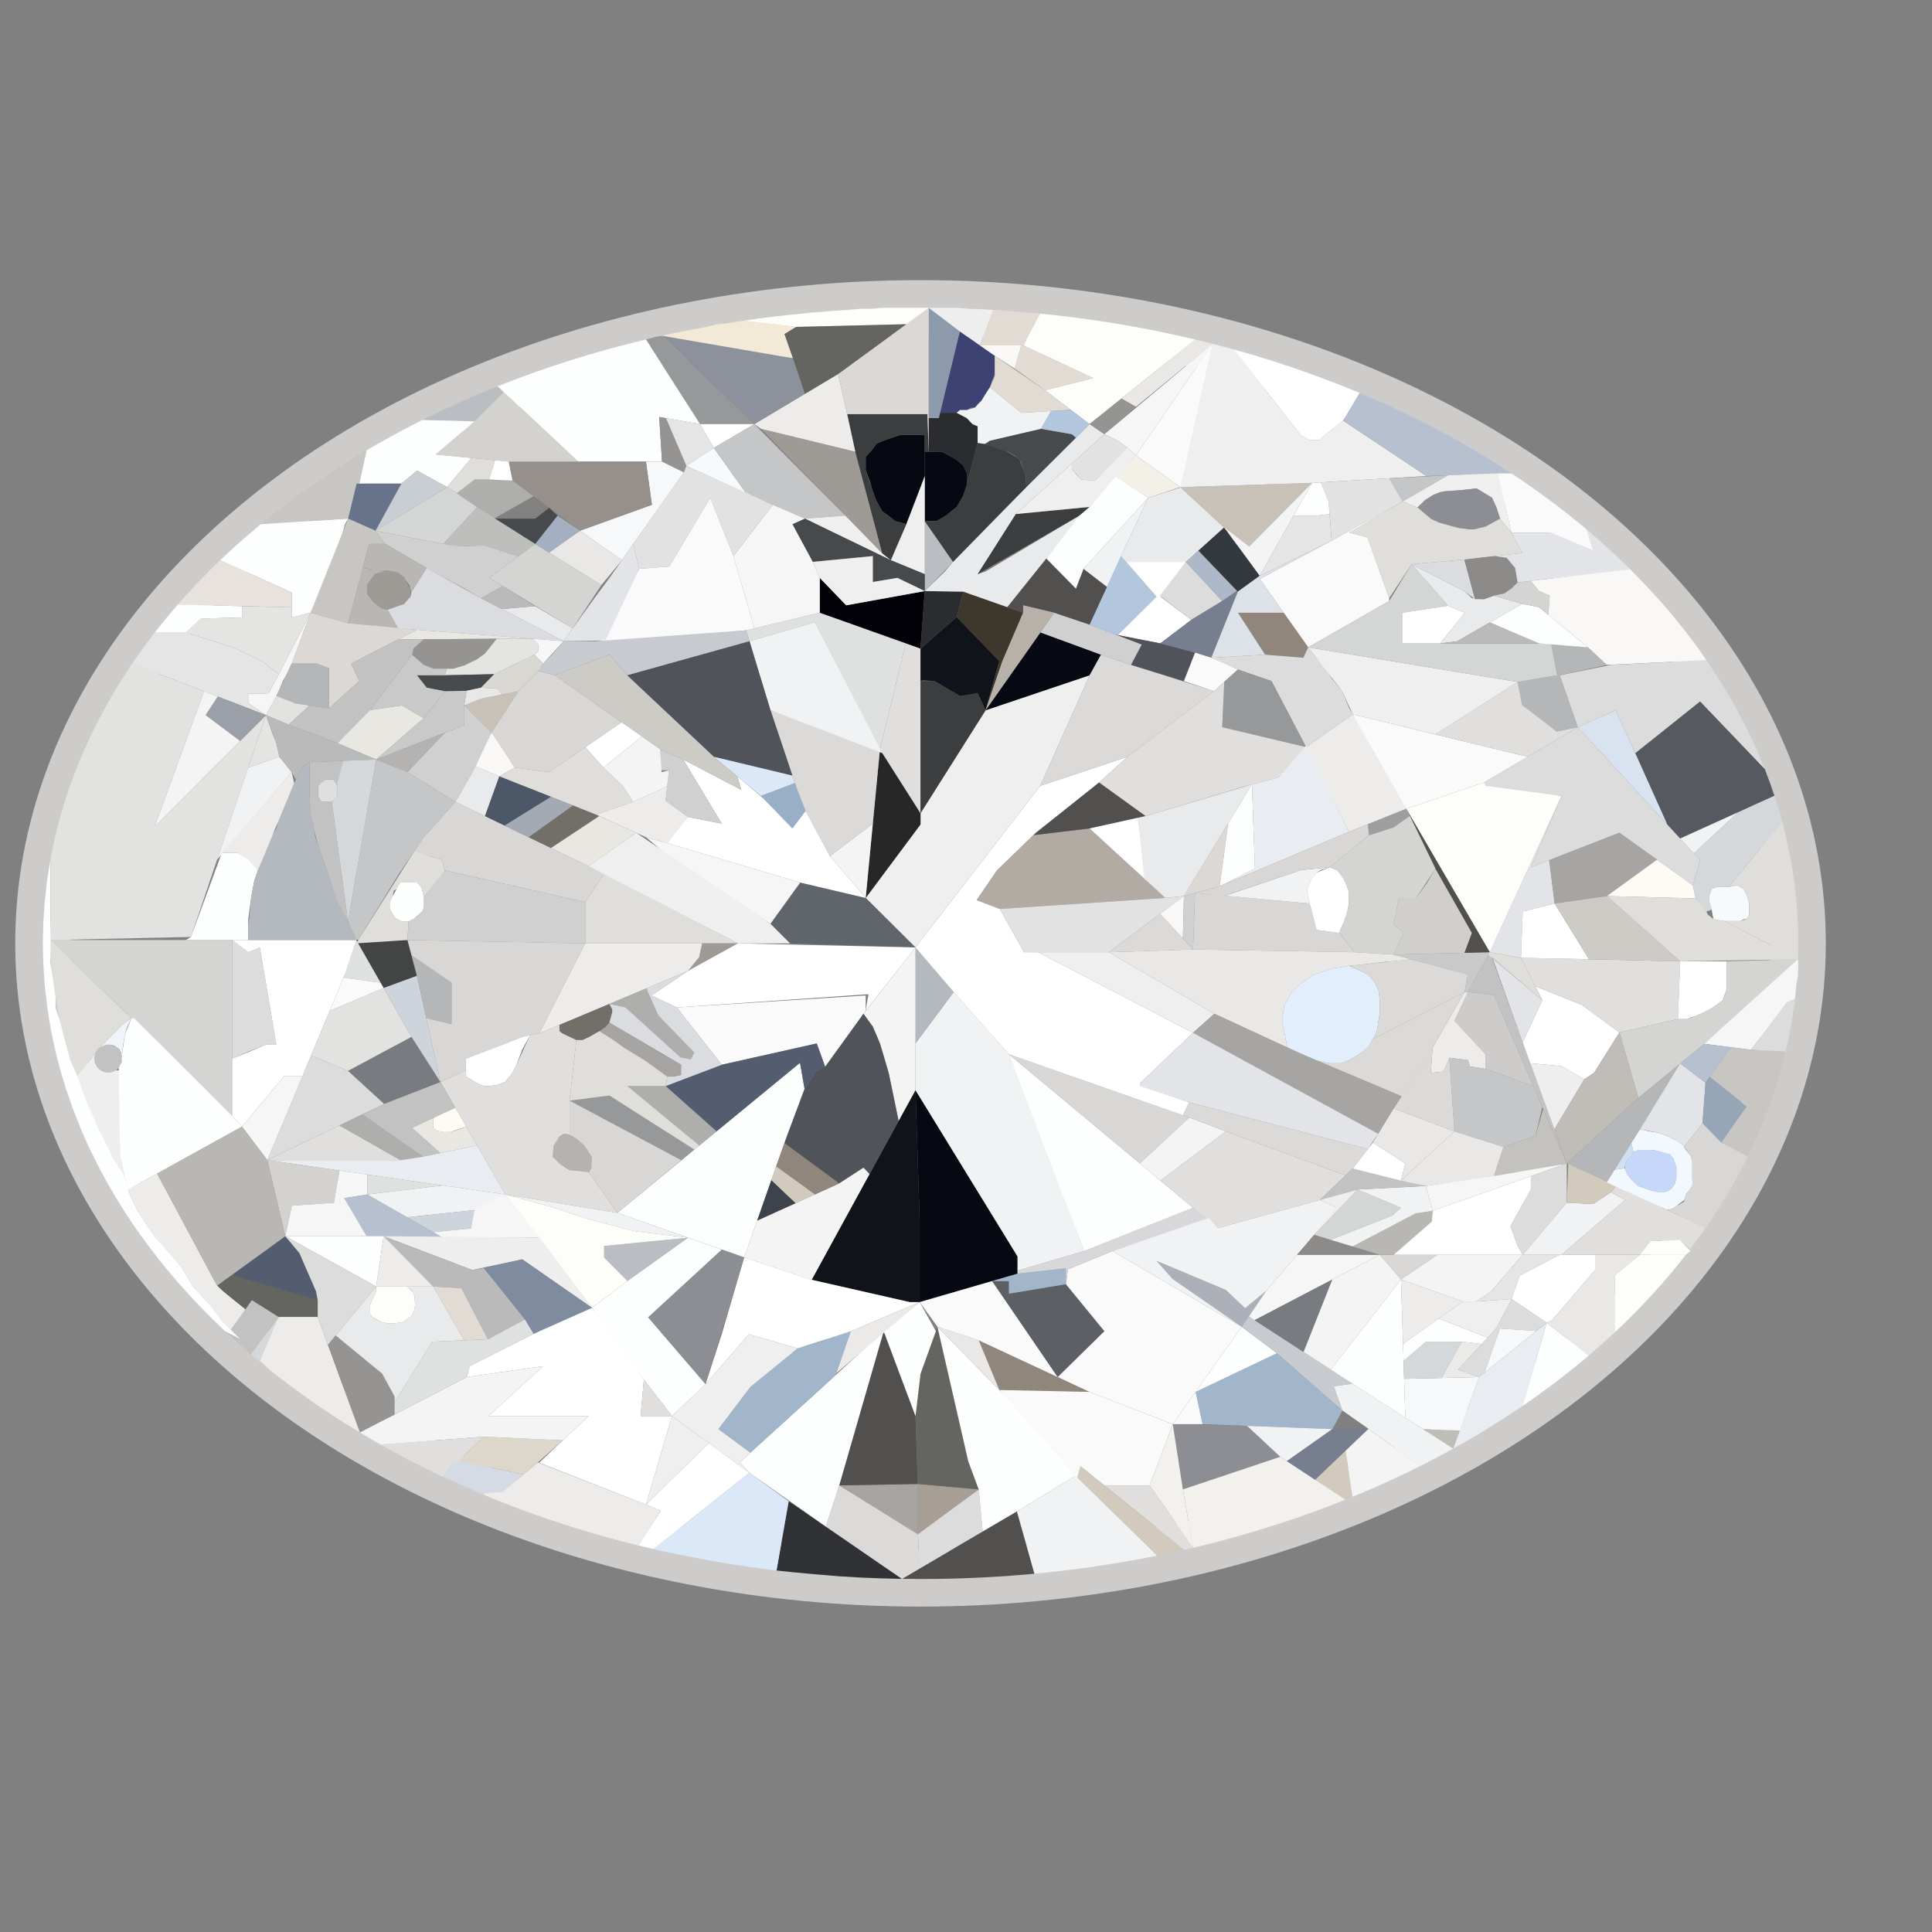 <svg id="Layer_1" data-name="Layer 1" xmlns="http://www.w3.org/2000/svg" viewBox="0 0 35 35"><rect x="0" y="0" width="35" height="35" fill="#808080" stroke="none"/><title>oval</title><ellipse cx="16.676" cy="17.09" rx="15.9" ry="11.515" style="fill:none;stroke:#cdcccb;stroke-miterlimit:10"/><polygon points="14.067 28.451 14.288 27.197 16.309 28.575 16.339 28.603 15.972 28.594 15.61 28.58 15.203 28.556 14.772 28.52 14.367 28.483 14.067 28.451" style="fill:#303236"/><polygon points="14.067 28.451 13.773 28.414 13.277 28.342 12.752 28.252 12.099 28.121 11.835 28.062 13.577 26.682 14.288 27.197 14.067 28.451" style="fill:#dbe8f7"/><polygon points="16.339 28.603 16.542 28.603 16.676 28.605 16.914 28.604 17.222 28.599 17.454 28.592 17.62 28.585 17.816 28.576 18.067 28.562 18.317 28.545 18.568 28.525 18.741 28.509 18.422 27.38 16.339 28.603" style="fill:#51504f"/><polygon points="14.96 27.655 15.203 26.909 16.627 27.772 16.661 28.414 16.339 28.603 14.96 27.655" style="fill:#dbdad9"/><polygon points="16.661 28.414 16.627 27.772 17.73 26.982 17.802 27.744 16.661 28.414" style="fill:#dcdcdc"/><polygon points="15.203 26.909 16.627 27.797 16.627 26.884 15.203 26.909" style="fill:#a6a5a3"/><polygon points="16.627 26.884 16.627 27.797 17.73 26.982 16.627 26.884" style="fill:#a79f95"/><polygon points="15.203 26.909 16.009 24.116 16.585 25.653 16.627 26.884 15.203 26.909" style="fill:#51504f"/><polygon points="16.585 25.653 16.676 24.887 16.983 24.036 17.362 25.653 17.54 26.468 17.73 26.982 16.627 26.884 16.585 25.653" style="fill:#646461"/><polygon points="14.96 27.655 13.577 26.682 13.4 26.492 14.796 25.224 16.009 24.116 15.203 26.909 14.96 27.655" style="fill:#fdfefe"/><polygon points="17.802 27.744 17.73 26.982 17.54 26.468 16.983 24.036 19.573 26.682 18.422 27.38 17.802 27.744" style="fill:#fdfefe"/><polygon points="16.009 24.116 16.585 25.653 16.676 24.887 16.954 24.116 16.661 23.589 16.009 24.116" style="fill:#fdfefe"/><polygon points="16.481 23.589 14.704 23.185 16.585 19.749 16.661 22.119 16.661 23.589 16.481 23.589" style="fill:#11131a"/><polygon points="16.585 19.749 18.434 22.762 18.434 23.074 16.661 23.589 16.661 22.119 16.585 19.749" style="fill:#070912"/><polygon points="13.593 26.316 13.014 25.89 13.593 25.126 14.067 24.734 14.447 24.428 14.802 24.318 15.145 24.195 15.415 24.116 15.137 24.913 13.593 26.316" style="fill:#a2b6cb"/><polygon points="17.73 24.281 18.104 25.181 19.739 25.216 17.73 24.281" style="fill:#90867c"/><polygon points="16.983 24.036 18.104 25.181 17.73 24.281 16.983 24.036" style="fill:#e9e8e7"/><polygon points="16.661 23.589 16.983 24.036 17.73 24.281 19.162 24.947 17.974 23.208 16.661 23.589" style="fill:#fafafb"/><polygon points="17.974 23.208 18.278 23.208 18.278 23.436 19.31 23.264 20.008 24.116 19.162 24.947 17.974 23.208" style="fill:#5c5f64"/><polygon points="18.741 28.509 18.991 28.484 19.224 28.458 19.506 28.423 19.739 28.392 19.913 28.366 20.17 28.326 20.448 28.279 20.71 28.231 20.962 28.182 19.573 26.768 19.513 26.718 18.422 27.38 18.741 28.509" style="fill:#f1f2f3"/><polygon points="19.513 26.718 19.573 26.56 21.453 28.076 21.249 28.122 20.962 28.182 19.513 26.768 19.513 26.718" style="fill:#d2cbbd"/><polygon points="19.162 24.947 19.739 25.216 21.246 25.8 22.495 24.036 20.155 22.664 19.347 22.995 19.31 23.264 20.008 24.116 19.162 24.947" style="fill:#fafafb"/><polygon points="16.585 19.749 16.585 18.903 17.277 17.972 17.911 18.683 18.278 19.099 18.673 20.067 19.641 22.664 18.434 23.019 18.434 22.762 16.585 19.749" style="fill:#f1f2f3"/><polygon points="17.974 23.208 18.278 23.208 18.278 23.436 19.31 23.264 19.31 22.976 18.434 23.074 17.974 23.208" style="fill:#a2b6cb"/><polygon points="18.434 23.019 18.434 23.074 19.31 22.976 19.31 23.264 19.347 22.995 20.155 22.664 21.68 22.156 21.895 22.064 21.613 21.88 19.641 22.664 18.434 23.019" style="fill:#d8d8da"/><polygon points="19.641 22.664 18.278 19.099 21.613 21.88 19.641 22.664" style="fill:#fdfefe"/><polygon points="18.278 19.099 21.546 20.245 20.65 21.077 18.278 19.099" style="fill:#d8d7d6"/><polygon points="21.546 20.245 22.207 20.496 21.022 21.387 20.65 21.077 21.546 20.245" style="fill:#f5f4f4"/><polygon points="21.022 21.387 21.613 21.88 21.895 22.088 22.066 22.248 23.91 21.739 24.375 21.292 22.207 20.496 21.022 21.387" style="fill:#e0dfde"/><polygon points="22.495 24.036 21.246 23.172 20.952 22.842 22.207 23.368 22.556 23.699 22.942 23.381 22.495 24.036" style="fill:#acb0b8"/><polygon points="22.495 24.036 20.155 22.664 21.895 22.064 22.066 22.248 23.91 21.739 24.228 21.88 22.942 23.381 22.556 23.699 22.207 23.368 20.952 22.842 21.246 23.172 22.495 24.036" style="fill:#f1f2f3"/><polygon points="18.104 25.181 19.513 26.768 19.573 26.56 20.008 26.91 20.828 26.91 21.246 25.8 19.739 25.216 18.104 25.181" style="fill:#fafafb"/><polygon points="21.659 25.216 21.785 25.8 24.137 25.89 24.32 25.553 23.132 24.514 21.659 25.216" style="fill:#a2b6cb"/><polygon points="21.246 25.8 21.429 26.982 23.193 26.391 22.593 25.831 21.246 25.8" style="fill:#8c8e93"/><polygon points="22.495 24.036 21.659 25.216 23.132 24.514 22.495 24.036" style="fill:#fdfefe"/><polygon points="21.659 25.216 21.785 25.8 21.246 25.8 21.659 25.216" style="fill:#fafafb"/><polygon points="20.828 26.91 21.613 28.039 21.453 28.076 20.008 26.91 20.828 26.91" style="fill:#e0dfde"/><polygon points="20.828 26.91 21.246 25.8 21.429 26.982 21.613 28.039 20.828 26.91" style="fill:#f2f1ee"/><polygon points="21.429 26.982 23.193 26.391 24.375 27.168 24.055 27.293 23.846 27.371 23.567 27.471 23.285 27.566 23.012 27.655 22.699 27.751 22.396 27.838 22.169 27.9 21.895 27.971 21.613 28.039 21.429 26.982" style="fill:#f2f1ee"/><polygon points="22.593 25.831 24.137 25.89 23.313 26.47 23.193 26.391 22.593 25.831" style="fill:#f1f2f3"/><polygon points="23.313 26.47 24.137 25.89 24.792 25.885 23.826 26.807 23.313 26.47" style="fill:#767e90"/><polygon points="24.375 26.283 24.503 27.116 24.375 27.168 23.826 26.807 24.375 26.283" style="fill:#d2cbbd"/><polygon points="24.792 25.885 24.375 26.283 24.503 27.116 24.615 27.069 24.708 27.031 24.82 26.982 24.922 26.938 25.043 26.884 25.213 26.807 25.316 26.759 25.401 26.718 25.505 26.669 25.59 26.627 25.671 26.587 25.726 26.56 24.792 25.885" style="fill:#f5f4f4"/><polygon points="22.495 24.036 22.624 23.848 24.503 25.068 24.164 25.114 24.32 25.553 23.132 24.514 22.495 24.036" style="fill:#c7cace"/><polygon points="24.32 25.553 24.164 25.114 24.503 25.068 26.327 26.242 26.137 26.346 25.903 26.47 25.726 26.56 24.792 25.885 24.32 25.553" style="fill:#f1f2f3"/><polygon points="23.499 22.731 24.994 22.731 22.729 23.916 22.624 23.848 22.942 23.381 23.499 22.731" style="fill:#f6f6f7"/><polygon points="22.729 23.916 24.137 23.179 23.616 24.492 22.729 23.916" style="fill:#787b80"/><polygon points="24.994 22.731 26.041 22.731 25.38 23.179 24.994 22.731" style="fill:#d8d7d6"/><polygon points="26.041 22.731 27.585 22.731 27.003 23.405 26.74 23.577 26.501 23.577 25.38 23.179 26.041 22.731" style="fill:#f5f4f4"/><polygon points="27.585 22.731 28.252 22.731 27.53 23.111 27.383 23.534 26.74 23.577 27.003 23.405 27.585 22.731" style="fill:#e5e5e6"/><polygon points="28.252 22.731 28.896 22.731 28.896 23.007 28.118 23.916 28.02 23.963 27.383 23.534 27.53 23.111 28.252 22.731" style="fill:#fff"/><polygon points="28.896 22.731 29.704 22.731 29.251 23.105 29.256 24.134 29.048 24.324 28.781 24.557 28.02 23.963 28.118 23.916 28.896 23.007 28.896 22.731" style="fill:#e9e8e7"/><polygon points="29.704 22.731 30.541 22.731 30.454 22.842 30.329 22.996 30.22 23.126 30.081 23.286 29.994 23.383 29.909 23.476 29.785 23.609 29.68 23.718 29.564 23.836 29.417 23.981 29.256 24.134 29.251 23.105 29.704 22.731" style="fill:#fdfdfa"/><polygon points="24.137 23.179 23.616 24.492 24.108 24.812 25.38 23.179 24.994 22.731 24.137 23.179" style="fill:#f5f4f4"/><polygon points="26.327 26.242 26.795 24.947 28.02 23.963 27.585 25.468 27.459 25.553 27.307 25.653 27.173 25.739 27.028 25.831 26.932 25.89 26.74 26.006 26.602 26.088 26.482 26.155 26.327 26.242" style="fill:#e9edf1"/><polygon points="28.02 23.963 27.585 25.468 27.694 25.393 27.802 25.317 27.885 25.257 27.99 25.181 28.096 25.102 28.213 25.014 28.377 24.887 28.472 24.812 28.591 24.715 28.726 24.604 28.781 24.557 28.02 23.963" style="fill:#fdfefe"/><polygon points="25.78 25.89 26.327 26.242 26.446 25.915 25.78 25.89" style="fill:#bebdb7"/><polygon points="25.38 23.179 25.459 25.684 24.503 25.068 24.108 24.812 25.38 23.179" style="fill:#fdfefe"/><polygon points="25.437 24.979 26.795 24.947 26.446 25.915 25.78 25.89 25.459 25.684 25.437 24.979" style="fill:#f6f8f9"/><polygon points="25.427 24.654 25.437 24.979 26.113 24.963 26.482 24.306 25.833 24.306 25.427 24.654" style="fill:#d5d8da"/><polygon points="27.383 23.534 28.02 23.963 27.833 24.112 27.173 24.067 26.893 24.868 26.795 24.947 26.415 24.812 27.107 24.061 27.383 23.534" style="fill:#dcdcdc"/><polygon points="25.38 23.179 26.501 23.577 25.417 24.348 25.38 23.179" style="fill:#edeceb"/><polygon points="27.173 24.067 26.893 24.868 27.833 24.112 27.173 24.067" style="fill:#f6f8f9"/><polygon points="26.113 24.963 26.795 24.947 26.415 24.812 26.842 24.348 26.482 24.306 26.113 24.963" style="fill:#ebeae8"/><polygon points="25.427 24.654 25.833 24.306 26.482 24.306 26.842 24.348 26.949 24.232 26.065 23.887 25.417 24.348 25.427 24.654" style="fill:#fdfefe"/><polygon points="26.065 23.887 26.949 24.232 27.107 24.061 27.383 23.534 26.74 23.577 26.501 23.577 26.065 23.887" style="fill:#efeff0"/><polygon points="23.809 22.37 23.499 22.731 24.994 22.731 23.809 22.37" style="fill:#8c8b89"/><polygon points="24.503 22.581 25.646 21.981 25.954 21.935 25.94 22.128 25.246 22.731 24.994 22.731 24.503 22.581" style="fill:#b9b7b4"/><polygon points="23.809 22.37 24.108 22.461 25.229 22.018 25.38 21.88 24.594 21.549 23.809 22.37" style="fill:#d4d5d5"/><polygon points="24.594 21.549 25.83 21.485 25.954 21.935 25.646 21.981 24.503 22.581 24.108 22.461 25.229 22.018 25.38 21.88 24.594 21.549" style="fill:#f1f2f3"/><polygon points="25.83 21.485 28.384 21.077 25.954 21.935 25.83 21.485" style="fill:#f6f6f7"/><polygon points="28.384 21.077 27.733 21.307 27.733 21.549 27.363 22.211 27.496 22.581 27.585 22.731 28.384 21.788 28.384 21.077" style="fill:#dcdcdc"/><polygon points="25.954 21.935 25.94 22.128 25.246 22.731 27.585 22.731 27.496 22.581 27.363 22.211 27.733 21.549 27.733 21.307 25.954 21.935" style="fill:#fff"/><polygon points="27.585 22.731 28.289 22.731 29.441 21.739 29.183 21.598 28.862 21.813 28.384 21.788 27.585 22.731" style="fill:#f1f2f3"/><polygon points="28.412 21.077 29.281 21.485 29.183 21.598 28.862 21.813 28.384 21.788 28.412 21.077" style="fill:#d2cbbd"/><polygon points="29.281 21.485 30.897 22.248 30.837 22.333 30.791 22.397 30.725 22.488 30.656 22.581 30.622 22.627 30.433 22.461 29.896 22.486 29.704 22.731 28.896 22.731 28.289 22.731 29.441 21.739 29.183 21.598 29.281 21.485" style="fill:#e0dfde"/><polygon points="29.704 22.731 30.541 22.731 30.623 22.664 30.433 22.461 29.896 22.486 29.704 22.731" style="fill:#fdfdfa"/><polygon points="24.594 21.549 23.91 21.739 24.375 21.292 24.503 21.17 25.83 21.485 24.594 21.549" style="fill:#c2c2c2"/><polygon points="23.91 21.739 24.208 21.871 23.809 22.37 24.594 21.549 23.91 21.739" style="fill:#eee"/><polygon points="24.503 21.17 24.87 20.698 25.459 21.077 25.38 21.387 24.503 21.17" style="fill:#fff"/><polygon points="28.384 21.077 26.991 17.25 26.593 17.972 27.064 18.028 28.384 21.077" style="fill:#c2c2c2"/><polygon points="26.593 17.972 26.348 18.493 26.911 19.099 26.911 19.363 27.778 19.676 27.064 18.028 26.593 17.972" style="fill:#cdcccb"/><polygon points="26.593 17.972 26.531 17.972 25.954 18.977 25.919 19.436 26.152 19.412 26.256 19.163 26.593 19.204 26.629 19.32 26.911 19.363 26.911 19.099 26.348 18.493 26.593 17.972" style="fill:#edeceb"/><polygon points="26.256 19.163 26.348 20.496 27.236 20.778 27.818 20.576 27.94 20.051 27.778 19.676 26.911 19.363 26.629 19.32 26.593 19.204 26.256 19.163" style="fill:#c5c6c8"/><polygon points="28.384 21.077 27.063 21.307 27.236 20.778 27.818 20.576 27.956 20.089 28.384 21.077" style="fill:#c4c2be"/><polygon points="25.246 20.079 24.87 20.698 25.459 21.077 25.38 21.387 26.348 20.496 25.246 20.079" style="fill:#e9e8e7"/><polygon points="26.348 20.496 25.38 21.387 25.83 21.485 27.063 21.307 27.236 20.778 26.348 20.496" style="fill:#e9e8e7"/><polygon points="27.94 18.119 27.813 17.867 28.657 18.205 29.337 18.704 28.877 19.436 28.7 19.553 28.289 19.314 27.723 19.262 27.585 18.882 27.94 18.119" style="fill:#fff"/><polygon points="27.723 19.262 28.289 19.314 28.7 19.553 28.159 20.458 27.723 19.262" style="fill:#eee"/><polygon points="27.585 17.352 30.439 17.415 30.396 18.462 29.337 18.704 28.657 18.205 27.813 17.867 27.554 17.352 27.585 17.352" style="fill:#e0dfde"/><polygon points="25.246 17.293 26.991 17.25 26.593 17.972 26.531 17.972 26.593 17.654 25.246 17.293" style="fill:#c9c9c9"/><polygon points="16.585 17.164 16.585 18.903 17.277 17.972 16.585 17.164" style="fill:#b4b9bf"/><polygon points="16.585 17.164 17.277 17.972 18.278 19.099 21.429 20.204 21.546 19.971 20.694 19.676 20.65 19.626 21.613 18.71 18.808 17.25 18.551 17.25 18.113 16.466 17.693 16.306 18.061 15.768 18.783 15.069 19.912 14.175 20.425 13.71 18.845 14.236 16.585 17.164" style="fill:#fff"/><polygon points="16.585 17.164 15.683 16.267 16.676 14.935 16.676 14.732 17.855 12.867 19.739 12.233 18.845 14.236 16.585 17.164" style="fill:#efeff0"/><polygon points="16.585 17.164 14.312 17.09 13.957 16.735 14.496 15.988 15.683 16.267 16.585 17.164" style="fill:#60646b"/><polygon points="15.683 16.267 16.676 14.935 16.676 14.732 15.941 13.575 15.683 16.267" style="fill:#272728"/><polygon points="15.035 15.51 15.683 16.267 15.812 14.921 15.035 15.51" style="fill:#f5f4f4"/><polygon points="13.957 12.864 15.941 13.575 15.812 14.921 15.035 15.51 14.52 14.555 14.263 13.771 13.957 12.864" style="fill:#dbdad9"/><polygon points="15.941 13.575 16.419 11.615 16.676 11.75 16.676 14.732 15.941 13.575" style="fill:#e0dfde"/><polygon points="13.516 11.419 13.577 11.615 14.765 11.272 15.941 13.575 16.419 11.615 14.851 11.1 13.516 11.419" style="fill:#dfe0e0"/><polygon points="13.577 11.615 13.957 12.864 15.985 13.644 14.765 11.272 13.577 11.615" style="fill:#f1f2f3"/><polygon points="14.851 11.1 14.851 10.469 15.329 10.966 16.753 10.708 16.676 11.75 14.851 11.1" style="fill:#010107"/><polygon points="16.676 14.732 17.855 12.867 17.711 12.555 17.396 12.61 16.931 12.338 16.676 12.338 16.676 14.732" style="fill:#3b3d3f"/><polygon points="16.676 12.338 16.676 11.75 17.332 11.177 18.104 11.976 17.855 12.867 17.711 12.555 17.396 12.61 16.931 12.338 16.716 12.325 16.676 12.338" style="fill:#11131a"/><polygon points="17.855 12.867 18.159 11.976 18.535 11.1 17.451 10.718 17.332 11.177 18.104 11.976 17.855 12.867" style="fill:#3d382b"/><polygon points="17.451 10.718 16.753 10.708 16.676 11.75 17.332 11.177 17.451 10.718" style="fill:#2a2c30"/><polygon points="18.249 10.999 19.604 9.312 17.855 10.353 17.711 10.402 18.404 9.312 20.008 7.866 19.739 7.683 17.451 9.961 17.117 10.353 16.753 10.708 17.451 10.718 18.249 10.999" style="fill:#e9eaec"/><polygon points="18.404 9.312 19.739 9.183 19.604 9.312 17.711 10.402 18.404 9.312" style="fill:#3b3d3f"/><polygon points="16.753 9.441 16.753 10.708 17.266 10.179 16.753 9.441" style="fill:#babdc2"/><polygon points="16.753 9.441 16.964 9.441 17.139 9.341 17.332 9.183 17.451 8.981 17.516 8.779 17.516 8.568 17.451 8.43 17.332 8.329 17.064 8.182 16.826 8.182 16.753 8.182 16.753 9.441" style="fill:#070912"/><polygon points="16.753 7.879 16.419 7.879 16.309 7.879 16.064 7.961 15.88 8.035 15.802 8.145 15.683 8.274 15.683 8.513 15.761 8.724 15.802 8.871 15.871 9.064 15.985 9.266 16.091 9.341 16.218 9.441 16.419 9.496 16.661 8.917 16.753 8.623 16.753 8.182 16.753 7.879" style="fill:#070912"/><polygon points="16.419 9.496 16.753 8.623 16.753 9.441 16.753 10.402 16.137 10.148 16.419 9.496" style="fill:#efeff0"/><polygon points="13.785 7.768 15.494 8.182 15.985 10.028 13.785 7.768" style="fill:#9e9a95"/><polygon points="16.137 10.148 15.985 10.028 15.494 8.182 15.347 7.502 16.799 7.502 16.826 8.182 16.753 8.182 16.753 7.879 16.419 7.879 16.309 7.879 16.064 7.961 15.88 8.035 15.802 8.145 15.683 8.274 15.683 8.513 15.802 8.871 15.871 9.064 15.985 9.266 16.091 9.341 16.218 9.441 16.419 9.496 16.137 10.148" style="fill:#3b3d3f"/><polygon points="13.785 7.768 13.666 7.683 15.182 6.776 15.347 7.502 15.494 8.182 13.785 7.768" style="fill:#edeceb"/><polygon points="15.182 6.776 16.826 5.576 16.826 8.182 16.799 7.502 15.347 7.502 15.182 6.776" style="fill:#dbd8d5"/><polygon points="16.826 5.576 16.569 5.576 16.349 5.576 16.218 5.576 16.004 5.576 15.802 5.593 15.595 5.593 15.347 5.615 15.052 5.635 14.683 5.665 14.345 5.699 14.049 5.732 13.745 5.771 13.471 5.81 14.419 5.922 16.419 5.873 16.826 5.576" style="fill:#fdfdfa"/><polygon points="16.419 5.873 14.419 5.922 14.208 6.05 14.364 6.491 14.58 7.136 15.182 6.776 16.419 5.873" style="fill:#646461"/><polygon points="14.419 5.922 13.471 5.81 13.316 5.833 13.152 5.86 12.995 5.873 12.792 5.922 12.641 5.95 12.476 5.982 12.303 6.017 12.159 6.047 12.048 6.071 11.993 6.083 12.407 6.216 13.381 6.363 14.364 6.491 14.208 6.05 14.419 5.922" style="fill:#f2ead7"/><polygon points="14.58 7.136 13.666 7.683 11.993 6.083 14.364 6.491 14.58 7.136" style="fill:#8c919b"/><polygon points="11.993 6.083 13.666 7.683 12.683 7.683 11.702 6.151 11.874 6.102 11.993 6.083" style="fill:#97989a"/><polygon points="11.702 6.151 11.635 6.167 11.527 6.193 11.361 6.235 11.243 6.266 11.091 6.306 10.971 6.339 10.798 6.388 10.631 6.437 10.476 6.484 10.328 6.53 10.056 6.618 9.896 6.672 9.801 6.705 9.644 6.76 9.545 6.796 9.434 6.837 9.321 6.879 9.231 6.914 9.109 6.961 9.013 6.999 10.472 8.363 11.993 8.363 11.942 7.554 12.683 7.683 11.702 6.151" style="fill:#fdfefe"/><polygon points="16.826 5.619 16.826 7.575 17.009 7.575 17.39 6.004 16.826 5.576 16.826 5.619" style="fill:#8d9aac"/><polygon points="17.39 6.004 18.021 6.445 18.021 6.657 18.021 6.776 17.975 6.883 17.934 7.015 17.855 7.136 17.782 7.257 17.711 7.318 17.663 7.383 17.589 7.383 17.516 7.428 17.39 7.428 17.332 7.479 17.266 7.479 17.176 7.479 17.033 7.479 17.39 6.004" style="fill:#3e4272"/><polygon points="16.826 7.575 17.009 7.575 17.033 7.479 17.332 7.479 17.516 7.575 17.617 7.683 17.711 7.722 17.711 7.833 17.711 7.943 17.711 8.026 17.516 8.779 17.516 8.568 17.451 8.43 17.332 8.329 17.108 8.206 17.064 8.182 16.826 8.182 16.826 7.575" style="fill:#2a2c30"/><polygon points="16.826 5.576 17.064 5.576 17.332 5.576 17.577 5.594 17.803 5.604 17.993 5.615 17.753 6.258 17.39 6.004 16.826 5.576" style="fill:#eee"/><polygon points="17.993 5.615 18.073 5.615 18.165 5.625 18.264 5.632 18.381 5.641 18.496 5.65 18.6 5.659 18.725 5.67 18.844 5.682 18.538 6.258 19.806 6.85 18.93 7.07 18.381 6.678 18.502 6.258 17.753 6.258 17.993 5.615" style="fill:#e1dbd3"/><polygon points="17.753 6.258 18.021 6.445 18.381 6.678 18.502 6.258 17.753 6.258" style="fill:#f9f8f7"/><polygon points="19.739 7.683 18.93 7.07 19.806 6.85 18.538 6.258 18.844 5.682 18.993 5.697 19.132 5.712 19.328 5.735 19.475 5.754 19.652 5.777 19.739 5.789 19.881 5.81 20.075 5.839 20.198 5.859 20.43 5.898 20.598 5.929 20.802 5.967 21.014 6.009 21.235 6.056 21.435 6.1 21.517 6.119 21.651 6.151 19.739 7.683" style="fill:#fdfdfa"/><polygon points="18.021 6.445 18.93 7.07 19.398 7.424 18.502 7.479 17.934 7.015 18.021 6.813 18.021 6.657 18.021 6.491 18.021 6.445" style="fill:#e1dbd3"/><polygon points="21.651 6.151 21.731 6.17 21.865 6.203 21.965 6.228 20.578 7.37 20.316 7.22 21.651 6.151" style="fill:#e9e8e7"/><polygon points="20.316 7.22 20.578 7.37 20.008 7.866 19.739 7.683 20.316 7.22" style="fill:#969493"/><polygon points="21.965 6.228 20.578 8.252 20.443 8.129 20.284 8.007 20.158 7.94 20.008 7.866 21.965 6.228" style="fill:#f6f6f7"/><polygon points="21.965 6.228 21.549 8.825 21.383 8.825 20.578 8.252 21.965 6.228" style="fill:#fafafb"/><polygon points="20.008 7.866 20.186 7.955 20.284 8.007 20.443 8.129 19.835 8.71 19.583 8.687 19.505 8.595 19.417 8.503 19.417 8.399 20.008 7.866" style="fill:#e2e2e3"/><polyline points="20.443 8.129 20.542 8.22 20.578 8.252 19.739 9.183 18.404 9.312 19.417 8.399 19.417 8.503 19.583 8.687 19.835 8.71 20.424 8.114" style="fill:#efeff0"/><polygon points="19.491 7.93 19.417 7.866 18.857 7.768 17.934 7.983 17.84 8.044 18.079 8.129 18.257 8.182 18.381 8.252 18.465 8.314 18.502 8.381 18.538 8.51 18.581 8.623 18.587 8.71 18.592 8.825 19.491 7.93" style="fill:#474a4c"/><polygon points="19.398 7.424 19.739 7.683 19.491 7.93 19.417 7.866 18.857 7.768 19.04 7.446 19.398 7.424" style="fill:#b2c7dd"/><polygon points="17.934 7.015 18.502 7.479 19.04 7.446 18.857 7.768 17.934 7.983 17.84 8.044 17.711 8.026 17.711 7.722 17.617 7.683 17.516 7.575 17.376 7.502 17.332 7.479 17.39 7.428 17.516 7.428 17.663 7.383 17.782 7.257 17.855 7.136 17.934 7.015" style="fill:#f1f2f3"/><polygon points="17.711 8.026 17.84 8.044 18.228 8.173 18.465 8.314 18.581 8.623 18.592 8.825 17.266 10.179 16.753 9.441 16.964 9.441 17.139 9.341 17.332 9.183 17.451 8.981 17.527 8.735 17.711 8.026" style="fill:#3b3d3f"/><polygon points="11.942 7.554 11.993 8.363 12.389 8.559 12.435 8.439 12.065 7.575 11.942 7.554" style="fill:#969493"/><polygon points="12.065 7.575 12.435 8.439 12.931 8.114 12.683 7.683 12.065 7.575" style="fill:#e5e5e6"/><polygon points="12.435 8.439 13.516 8.935 12.931 8.114 12.435 8.439" style="fill:#f7fafd"/><polygon points="12.683 7.683 12.931 8.114 13.666 7.683 12.683 7.683" style="fill:#fff"/><polygon points="12.931 8.114 13.516 8.935 14.58 9.395 15.314 9.341 13.666 7.683 12.931 8.114" style="fill:#c5c6c8"/><polygon points="14.58 9.395 16.137 10.148 15.985 10.028 15.314 9.341 14.58 9.395" style="fill:#efeff0"/><polygon points="14.58 9.395 16.137 10.148 16.753 10.402 16.753 10.708 16.257 10.469 15.812 10.543 15.812 10.074 14.723 10.179 14.355 9.496 14.58 9.395" style="fill:#474a4c"/><polygon points="15.329 10.966 16.753 10.708 16.257 10.469 15.812 10.543 15.812 10.074 14.723 10.179 14.851 10.469 15.329 10.966" style="fill:#efeff0"/><polyline points="14.851 10.469 14.723 10.179 14.355 9.496 14.58 9.395 14.001 9.145 13.287 10.074 13.666 11.383 14.851 11.1 14.851 10.52" style="fill:#f6f6f7"/><polygon points="13.287 10.074 12.867 9.018 12.123 10.264 11.581 10.304 11.47 9.854 12.389 8.559 12.435 8.439 14.001 9.145 13.287 10.074" style="fill:#e2e2e3"/><polygon points="12.389 8.559 11.993 8.363 11.702 8.363 11.81 9.145 10.506 9.615 11.268 10.148 11.47 9.854 12.389 8.559" style="fill:#f6f8f9"/><polygon points="10.472 8.363 10.506 8.363 11.702 8.363 11.81 9.145 10.506 9.615 9.284 8.706 9.216 8.363 10.472 8.363" style="fill:#95908b"/><polygon points="9.013 6.999 8.854 7.063 8.727 7.116 8.609 7.166 8.429 7.244 8.285 7.308 8.136 7.376 7.992 7.444 7.868 7.503 7.719 7.575 7.651 7.609 8.598 7.634 9.126 7.105 9.013 6.999" style="fill:#babdc2"/><polygon points="9.216 8.363 10.472 8.363 9.126 7.105 8.598 7.634 7.893 8.234 9.216 8.363" style="fill:#d4d2ce"/><polygon points="13.516 11.419 13.666 11.383 13.287 10.074 12.867 9.018 12.123 10.264 11.581 10.304 10.848 11.676 13.516 11.419" style="fill:#fafafb"/><polygon points="14.355 14.051 13.957 12.864 13.577 11.615 11.36 12.233 12.931 13.71 14.355 14.051" style="fill:#50535a"/><polygon points="12.931 13.71 13.785 14.42 14.4 14.187 14.355 14.051 12.931 13.71" style="fill:#dbe8f7"/><polygon points="13.785 14.42 14.355 15.008 14.594 14.691 14.4 14.187 13.785 14.42" style="fill:#98afc6"/><polygon points="15.683 16.267 15.035 15.51 14.594 14.691 14.355 15.008 13.828 14.464 13.358 14.065 13.43 14.31 12.377 13.759 13.075 14.921 12.462 14.8 12.058 15.265 14.496 15.988 15.683 16.267" style="fill:#fff"/><polygon points="14.496 15.988 12.058 15.265 11.703 15.167 12.205 15.594 13.957 16.735 14.496 15.988" style="fill:#f6f6f7"/><polygon points="12.377 13.759 11.96 13.575 11.96 13.955 12.119 13.955 12.058 14.506 12.462 14.8 13.075 14.921 12.377 13.759" style="fill:#d1d0d0"/><polygon points="11.96 13.575 12.377 13.759 13.43 14.31 13.358 14.065 12.931 13.71 11.36 12.233 11.042 11.86 10.049 12.233 11.96 13.575" style="fill:#cdcbc6"/><polygon points="13.577 11.615 13.516 11.419 10.797 11.615 10.209 11.615 10 11.86 9.841 12.022 9.755 12.154 10.049 12.233 11.042 11.86 11.36 12.233 13.577 11.615" style="fill:#c7cace"/><polygon points="11.47 9.854 11.581 10.304 10.968 11.602 10.209 11.615 10.772 10.831 11.042 10.469 11.268 10.148 11.47 9.854" style="fill:#e2e4e8"/><polygon points="7.651 7.609 7.506 7.683 7.407 7.734 7.268 7.807 7.135 7.879 6.986 7.961 6.903 8.007 6.782 8.076 6.64 8.159 6.509 8.761 7.272 8.761 7.556 8.525 8.099 8.825 8.54 8.297 7.893 8.234 8.598 7.634 7.651 7.609" style="fill:#fdfefe"/><polygon points="6.64 8.159 6.509 8.761 6.307 9.395 4.725 9.496 4.849 9.395 5.025 9.255 5.168 9.145 5.338 9.018 5.503 8.898 5.683 8.772 5.901 8.623 6.105 8.476 6.305 8.363 6.509 8.237 6.64 8.159" style="fill:#c8c6c2"/><polygon points="6.307 9.395 6.803 9.615 7.272 8.761 6.46 8.761 6.307 9.395" style="fill:#67738a"/><polygon points="7.272 8.761 6.803 9.615 8.099 8.825 7.556 8.525 7.272 8.761" style="fill:#c9ced4"/><polygon points="4.725 9.496 4.484 9.699 4.308 9.854 4.117 10.028 3.99 10.148 5.284 10.734 5.284 11.186 5.627 11.1 5.811 10.734 5.909 10.52 5.982 10.264 6.093 10.028 6.178 9.744 6.252 9.496 6.307 9.395 4.725 9.496" style="fill:#fdfefe"/><polygon points="10.895 10.598 9.694 9.854 8.861 10.469 10.375 11.383 10.895 10.598" style="fill:#d4d4d2"/><polygon points="10.506 9.615 11.268 10.148 10.895 10.598 9.946 10.01 10.506 9.615" style="fill:#e9e8e7"/><polygon points="10.506 9.615 9.946 10.01 9.694 9.854 10.1 9.341 10.506 9.615" style="fill:#a4b0c1"/><polygon points="9.694 9.854 10.1 9.341 9.946 9.198 9.694 9.395 9.013 9.395 8.947 9.395 9.694 9.854" style="fill:#474a4c"/><polygon points="9.946 9.198 9.664 8.989 8.947 9.395 9.694 9.395 9.946 9.198" style="fill:#83817f"/><polygon points="8.947 9.395 8.273 8.935 8.389 8.838 8.598 8.687 8.8 8.687 9.013 8.687 9.284 8.706 9.664 8.989 8.947 9.395" style="fill:#aeaead"/><polygon points="8.54 8.297 8.969 8.338 8.861 8.687 8.598 8.687 8.273 8.935 8.099 8.825 8.54 8.297" style="fill:#dfdedb"/><polygon points="8.969 8.338 9.216 8.363 9.284 8.706 8.861 8.687 8.969 8.338" style="fill:#fff"/><polygon points="9.694 9.854 9.389 10.079 8.769 9.881 8.273 9.9 8.028 9.854 8.644 9.188 9.694 9.854" style="fill:#bebebd"/><polygon points="8.099 8.825 8.273 8.935 8.644 9.188 8.028 9.854 6.803 9.615 8.099 8.825" style="fill:#d4d5d5"/><polygon points="6.307 9.395 5.627 11.1 6.307 11.29 6.687 9.854 6.981 9.854 6.803 9.615 6.307 9.395" style="fill:#c8c6c2"/><polygon points="8.861 10.469 9.389 10.079 8.769 9.881 8.31 9.899 8.028 9.854 6.803 9.615 6.981 9.854 7.82 10.342 8.42 10.665 8.714 10.837 9.108 10.618 8.861 10.469" style="fill:#d1d0d0"/><polygon points="7.73 10.29 6.981 9.854 6.687 9.854 6.571 10.29 6.956 10.347 7.299 10.445 7.416 10.598 7.451 10.734 7.73 10.29" style="fill:#b9b7b4"/><path d="M7.003,10.328s-.174.022-.153.03c0,0-.082.046-.086.064a2.02,2.02,0,0,1-.112.172l-.004.168.062.1.133.12.072.045.108.021.078.015.113-.053.104-.067.04-.042.07-.049.008-.041-.008-.141-.029-.058-.056-.115-.02-.041-.107-.083C7.194,10.365,7.003,10.328,7.003,10.328Z" style="fill:#9e9a95"/><polygon points="6.307 11.29 7.213 11.383 7.023 11.047 6.914 11.026 6.76 10.907 6.648 10.762 6.652 10.594 6.789 10.397 6.956 10.347 6.571 10.29 6.307 11.29" style="fill:#b9b7b4"/><polygon points="7.73 10.29 8.714 10.837 10.209 11.615 7.213 11.383 7.023 11.047 7.318 10.943 7.436 10.811 7.451 10.734 7.73 10.29" style="fill:#dadcdf"/><polygon points="3.99 10.148 3.909 10.226 3.844 10.29 3.791 10.342 3.709 10.426 3.636 10.5 3.547 10.594 3.47 10.676 3.382 10.772 3.307 10.855 3.221 10.953 5.284 11.002 5.284 10.734 3.99 10.148" style="fill:#e7e3dc"/><polygon points="3.221 10.953 3.178 11.002 3.11 11.081 3.065 11.135 3.023 11.186 2.966 11.256 2.911 11.324 2.848 11.403 2.804 11.459 3.367 11.459 3.637 11.206 4.384 11.186 4.384 10.981 3.221 10.953" style="fill:#fdfefe"/><polygon points="5.627 11.1 5.284 11.186 5.284 11.002 4.384 10.981 4.384 11.186 3.637 11.206 3.367 11.459 4.242 11.735 4.757 11.988 5.053 12.213 5.627 11.1" style="fill:#e4e5e3"/><polygon points="5.627 11.1 5.284 12.022 5.737 12.022 5.958 12.105 5.958 12.833 6.509 12.338 6.362 12.022 7.553 11.409 6.307 11.29 5.627 11.1" style="fill:#dbd8d5"/><polygon points="9.608 11.568 7.553 11.409 7.213 11.584 9.608 11.568" style="fill:#e8e7e2"/><polygon points="7.676 11.581 7.492 11.747 7.465 11.86 7.676 12.045 7.855 12.114 7.979 12.114 8.209 12.114 8.443 12.045 8.641 11.944 8.806 11.826 8.889 11.705 8.999 11.572 7.676 11.581" style="fill:#969493"/><polygon points="5.053 12.213 5.627 11.1 5.284 12.022 5.195 12.213 5.122 12.344 5.053 12.514 4.961 12.697 4.901 12.803 4.819 12.955 4.497 12.739 4.497 12.569 4.865 12.56 5.053 12.213" style="fill:#f6f6f7"/><polygon points="5.284 12.022 5.007 12.606 5.352 12.743 5.958 12.833 5.958 12.105 5.737 12.022 5.284 12.022" style="fill:#b4b6b8"/><polygon points="9.608 11.568 9.676 11.597 9.755 11.676 9.755 11.731 9.755 11.792 9.682 11.86 9.565 11.921 9.345 12.022 8.953 12.213 8.059 12.233 8.096 12.114 8.209 12.114 8.411 12.055 8.641 11.944 8.782 11.843 8.999 11.572 9.608 11.568" style="fill:#e4e5e3"/><polyline points="9.608 11.568 10.209 11.615 9.841 12.022 9.682 11.86 9.755 11.792 9.755 11.676 9.676 11.597 9.572 11.547" style="fill:#f6f6f7"/><polygon points="9.091 11.033 9.694 10.981 10.375 11.383 10.209 11.615 9.091 11.033" style="fill:#e9eaec"/><polygon points="9.091 11.033 9.694 10.981 9.108 10.618 8.714 10.837 9.091 11.033" style="fill:#bababb"/><polygon points="4.819 12.955 5.229 13.128 5.606 12.781 5.352 12.743 5.007 12.606 4.819 12.955" style="fill:#e2e2e0"/><polygon points="5.229 13.128 6.114 13.465 6.64 12.955 7.465 11.86 7.492 11.747 7.676 11.581 7.213 11.584 6.362 12.022 6.509 12.338 5.958 12.833 5.606 12.781 5.229 13.128" style="fill:#c2c2c2"/><polygon points="6.114 13.465 6.815 13.759 7.676 13.011 7.281 12.779 6.708 12.864 6.114 13.465" style="fill:#e8e7e2"/><polygon points="8.907 13.269 9.389 12.523 8.714 12.656 8.411 12.779 8.907 13.269" style="fill:#c7c1b7"/><polygon points="8.059 12.233 7.553 12.233 7.73 12.458 8.059 12.523 8.411 12.523 8.714 12.458 8.953 12.213 8.059 12.233" style="fill:#474a4c"/><polygon points="8.059 12.233 8.096 12.114 7.855 12.114 7.676 12.045 7.465 11.86 6.708 12.864 7.281 12.779 7.676 13.011 8.059 12.523 7.73 12.458 7.553 12.233 8.059 12.233" style="fill:#c9c9c9"/><polygon points="9.389 12.523 9.755 12.154 9.841 12.022 9.682 11.86 8.953 12.213 8.714 12.458 9.026 12.478 9.091 12.582 9.389 12.523" style="fill:#d9d7d2"/><polygon points="8.411 12.779 8.714 12.656 9.091 12.582 9.026 12.478 8.714 12.458 8.452 12.514 8.411 12.779" style="fill:#e9e8e7"/><polygon points="8.411 12.779 8.452 12.514 8.059 12.523 7.676 13.011 6.815 13.759 8.411 13.136 8.411 12.779" style="fill:#c9c9c9"/><polygon points="6.815 13.759 7.382 13.988 8.059 13.274 6.815 13.759" style="fill:#b4b3b2"/><polygon points="4.819 12.955 2.395 12.022 2.479 11.901 2.532 11.826 2.64 11.676 2.709 11.584 2.804 11.459 3.367 11.459 4.242 11.735 4.757 11.988 5.053 12.213 4.865 12.56 4.497 12.569 4.497 12.739 4.819 12.955" style="fill:#e5e5e6"/><polygon points="2.395 12.022 2.273 12.207 2.209 12.307 2.116 12.458 2.076 12.523 2.02 12.618 1.956 12.73 1.899 12.833 1.833 12.955 1.765 13.085 1.703 13.207 1.637 13.344 1.565 13.5 1.506 13.631 1.432 13.806 1.36 13.988 1.321 14.093 1.243 14.31 1.196 14.45 1.145 14.613 1.094 14.789 1.034 15.013 0.997 15.167 0.944 15.414 0.918 15.545 0.918 17.029 3.459 16.974 4.819 12.955 2.804 14.971 3.697 12.523 2.395 12.022" style="fill:#e2e2e0"/><polygon points="3.944 12.618 3.724 12.955 4.35 13.424 4.819 12.955 3.944 12.618" style="fill:#9ba0a8"/><polygon points="3.944 12.618 3.697 12.523 2.804 14.971 4.35 13.424 3.724 12.955 3.944 12.618" style="fill:#f5f4f4"/><polygon points="0.918 17.029 4.206 20.214 4.206 17.029 0.918 17.029" style="fill:#d4d4d2"/><polygon points="0.918 17.029 0.918 17.213 0.918 17.369 0.96 17.727 1.006 18.058 1.07 18.435 1.153 18.756 1.272 19.197 1.401 19.491 1.787 19.005 1.989 18.793 2.108 18.674 2.2 18.573 2.381 18.446 0.918 17.029" style="fill:#dfdedb"/><polygon points="1.401 19.491 1.493 19.767 1.566 19.951 1.704 20.272 1.787 20.447 1.888 20.677 2.044 20.971 2.191 21.237 2.265 21.329 2.173 20.925 2.173 20.576 2.173 20.214 2.173 19.859 2.173 19.491 2.154 19.39 2.017 19.39 1.943 19.39 1.833 19.344 1.778 19.344 1.75 19.225 1.768 19.124 1.751 19.05 1.401 19.491" style="fill:#eee"/><circle cx="1.961" cy="19.179" r="0.253" style="fill:#c2c2c2"/><polygon points="2.207 19.12 2.231 18.926 2.265 18.732 2.298 18.622 2.335 18.542 2.381 18.446 2.2 18.573 2.133 18.646 2.108 18.674 1.989 18.793 1.89 18.897 1.82 18.969 1.925 18.926 2.001 18.926 2.059 18.94 2.09 18.956 2.148 19.001 2.17 19.023 2.178 19.05 2.194 19.066 2.197 19.103 2.207 19.12" style="fill:#f0f4f8"/><polygon points="4.206 19.179 4.497 19.05 4.819 18.926 5.007 18.926 4.708 17.164 4.497 17.25 4.206 17.029 4.206 19.179" style="fill:#dcdcdc"/><polygon points="4.206 17.029 4.497 17.25 4.708 17.164 5.007 18.926 4.819 18.926 4.206 19.179 4.206 20.214 4.384 20.41 5.149 19.491 5.482 19.491 6.452 17.164 6.452 17.029 4.206 17.029" style="fill:#fff"/><polygon points="3.367 17.029 4.206 17.029 4.497 17.029 4.497 16.809 4.497 16.649 4.549 16.267 4.607 15.951 4.672 15.768 4.607 15.67 4.607 15.523 4.384 15.449 4.206 15.449 4.019 15.449 3.459 16.974 3.367 17.029" style="fill:#fdfefe"/><polygon points="4.497 17.029 6.452 17.029 5.995 15.988 5.835 15.51 5.713 15.167 5.627 14.739 5.606 14.42 5.606 14.187 5.606 13.808 5.475 13.893 5.212 14.42 5.062 14.775 5.007 15.008 4.904 15.167 4.819 15.351 4.77 15.51 4.672 15.768 4.607 15.951 4.549 16.267 4.497 16.809 4.497 17.029" style="fill:#b4b9bf"/><polygon points="3.932 15.574 5.284 13.988 5.062 13.71 4.497 13.905 3.932 15.574" style="fill:#f1f2f3"/><polygon points="4.819 12.955 4.929 13.269 5.007 13.465 5.062 13.71 4.497 13.905 4.819 12.955" style="fill:#e4e5e3"/><polygon points="5.284 13.988 5.329 14.185 4.672 15.768 4.497 15.574 4.288 15.449 4.019 15.449 5.284 13.988" style="fill:#edeceb"/><polygon points="4.819 12.955 5.007 13.465 5.062 13.71 5.284 13.988 5.361 14.122 5.475 13.893 5.606 13.808 6.815 13.759 6.114 13.465 5.229 13.128 4.819 12.955" style="fill:#bababb"/><polygon points="6.452 17.09 7.213 15.853 7.676 15.167 8.096 14.699 8.253 14.526 7.382 13.988 6.815 13.759 6.304 16.691 6.452 17.029 6.452 17.09" style="fill:#c5c6c8"/><polygon points="5.909 14.122 6.031 14.122 6.114 14.187 6.114 14.248 6.114 14.31 6.114 14.42 6.011 14.526 5.909 14.526 5.817 14.526 5.762 14.42 5.762 14.31 5.762 14.248 5.762 14.187 5.817 14.122 5.909 14.122" style="fill:#e0dfde"/><polygon points="5.606 13.808 5.606 14.187 5.606 14.42 5.627 14.739 5.683 15.017 5.762 15.304 5.863 15.594 5.995 15.988 6.114 16.319 6.304 16.691 6.011 14.526 5.817 14.526 5.762 14.42 5.762 14.31 5.762 14.248 5.817 14.187 5.909 14.122 6.031 14.122 6.114 14.248 6.215 13.783 5.606 13.808" style="fill:#c2c2c2"/><polygon points="6.114 14.187 6.114 14.31 6.114 14.42 6.011 14.526 6.304 16.691 6.815 13.759 6.215 13.783 6.114 14.187" style="fill:#d5d8da"/><polygon points="11.262 13.085 10.049 12.233 9.755 12.154 9.389 12.523 8.907 13.269 9.327 13.905 9.946 13.988 11.262 13.085" style="fill:#d8d7d6"/><polygon points="7.382 13.988 8.253 14.526 8.751 13.644 8.907 13.269 8.411 12.779 8.411 13.136 8.059 13.274 7.382 13.988" style="fill:#d1d0d0"/><polygon points="11.262 13.085 10.602 13.538 10.932 13.905 11.627 13.341 11.262 13.085" style="fill:#fff"/><polygon points="13.369 17.09 10.944 15.829 10.602 16.343 10.602 17.09 13.369 17.09" style="fill:#dfdedb"/><polygon points="6.452 17.029 6.95 17.899 7.553 17.678 7.382 17.029 6.452 17.029" style="fill:#434444"/><polygon points="6.452 17.029 6.224 17.712 6.895 17.803 6.452 17.029" style="fill:#dfe0e0"/><polygon points="7.382 17.029 7.402 16.691 7.279 16.691 7.171 16.637 7.122 16.576 7.06 16.46 7.06 16.343 7.109 16.239 7.134 16.135 7.231 16.086 7.33 15.988 7.437 15.988 7.553 15.988 7.634 16.074 7.676 16.239 7.906 15.988 8.059 15.768 8.004 15.574 7.783 15.51 7.56 15.425 7.503 15.425 6.452 17.09 7.382 17.029" style="fill:#dfdedb"/><polygon points="10.944 15.829 10.602 16.343 8.059 15.768 8.004 15.574 7.783 15.51 7.503 15.425 7.676 15.167 8.253 14.526 10.944 15.829" style="fill:#d8d7d6"/><polygon points="7.382 17.029 10.602 17.09 10.602 16.343 8.059 15.768 7.676 16.239 7.679 16.38 7.679 16.429 7.654 16.502 7.605 16.551 7.553 16.607 7.503 16.643 7.402 16.691 7.382 17.029" style="fill:#d1d0d0"/><polygon points="7.109 16.239 7.06 16.343 7.06 16.46 7.122 16.576 7.171 16.637 7.279 16.691 7.402 16.691 7.503 16.643 7.605 16.551 7.654 16.502 7.679 16.429 7.679 16.38 7.676 16.239 7.634 16.074 7.553 15.988 7.437 15.988 7.33 15.988 7.256 15.988 7.109 16.239" style="fill:#fdfefe"/><polygon points="0.909 15.594 0.909 15.988 0.909 16.257 0.909 16.576 0.918 17.029 0.918 17.213 0.909 17.416 0.96 17.727 1.006 18.058 1.006 18.26 1.085 18.492 1.153 18.756 1.272 19.197 1.401 19.491 1.566 19.951 1.787 20.447 2.044 20.971 2.265 21.329 2.332 21.598 2.479 21.917 2.65 22.186 2.804 22.407 3.104 22.738 3.275 22.946 3.483 23.289 3.839 23.681 4.019 23.926 4.35 24.257 4.497 24.411 4.607 24.526 4.674 24.621 4.288 24.244 4.078 24.116 3.859 23.906 3.7 23.746 3.549 23.589 3.431 23.463 3.246 23.257 3.043 23.019 2.868 22.804 2.679 22.557 2.505 22.317 2.381 22.138 2.214 21.882 2.101 21.699 1.928 21.401 1.776 21.117 1.6 20.758 1.483 20.496 1.328 20.107 1.185 19.694 1.085 19.359 1.006 19.05 0.918 18.636 0.857 18.26 0.806 17.803 0.783 17.416 0.776 17.09 0.784 16.735 0.81 16.34 0.848 15.988 0.909 15.594" style="fill:#fdfefe"/><polygon points="2.381 18.446 2.265 18.732 2.207 19.12 2.207 19.238 2.149 19.348 2.154 19.39 2.173 20.925 2.265 21.329 2.32 21.552 4.384 20.41 4.206 20.214 2.43 18.446 2.381 18.446" style="fill:#fdfefe"/><polygon points="7.979 19.602 7.455 18.783 6.304 19.4 6.959 19.999 7.979 19.602" style="fill:#787b80"/><polygon points="6.95 17.899 7.455 18.783 6.304 19.4 5.637 19.12 5.974 18.311 6.95 17.899" style="fill:#e2e2e0"/><polygon points="6.224 17.712 5.974 18.311 6.95 17.899 6.895 17.803 6.224 17.712" style="fill:#fafafb"/><polygon points="6.95 17.899 7.455 18.783 7.979 19.602 7.553 17.678 6.95 17.899" style="fill:#ced4db"/><polygon points="7.455 17.307 8.181 17.803 8.181 18.554 7.723 18.446 7.553 17.678 7.455 17.307" style="fill:#b4b6b8"/><polygon points="7.979 19.602 8.438 19.391 8.438 19.179 9.467 18.783 9.771 18.72 10.602 17.09 7.382 17.029 7.455 17.307 8.181 17.803 8.181 18.554 7.723 18.446 7.979 19.602" style="fill:#d8d7d6"/><polygon points="8.253 14.526 8.786 14.784 9.045 14.065 8.617 13.881 8.253 14.526" style="fill:#e9eaec"/><polygon points="8.617 13.881 9.045 14.065 9.327 13.905 8.907 13.269 8.617 13.881" style="fill:#f9f8f7"/><polygon points="9.045 14.065 10.797 14.757 11.47 14.526 11.293 14.248 10.932 13.905 10.602 13.538 9.946 13.988 9.327 13.905 9.045 14.065" style="fill:#dfdedb"/><polygon points="10.797 14.757 11.703 15.167 12.092 15.275 12.462 14.8 12.058 14.506 12.087 14.248 11.47 14.526 10.797 14.757" style="fill:#edeceb"/><polygon points="10.932 13.905 11.293 14.248 11.47 14.526 12.087 14.248 12.119 13.955 11.985 13.988 11.96 13.575 11.627 13.341 10.961 13.881 10.932 13.905" style="fill:#f5f4f4"/><polygon points="8.786 14.784 9.142 14.956 9.982 14.435 9.045 14.065 8.786 14.784" style="fill:#4c5767"/><polygon points="9.142 14.956 9.578 15.167 10.382 14.593 9.982 14.435 9.142 14.956" style="fill:#a4aab3"/><polygon points="10.382 14.593 9.578 15.167 9.982 15.363 10.856 14.784 10.382 14.593" style="fill:#726f69"/><polygon points="10.856 14.784 9.982 15.363 10.658 15.69 11.526 15.087 10.856 14.784" style="fill:#e8e7e2"/><polygon points="11.526 15.087 13.957 16.735 14.312 17.09 13.369 17.09 10.658 15.69 11.526 15.087" style="fill:#efeff0"/><path d="M13.369,17.09c-.006.04-.906.499-.906.499l.202-.25.055-.25Z" style="fill:#9e9a95"/><polygon points="12.462 17.59 9.771 18.72 10.602 17.09 12.72 17.09 12.665 17.34 12.462 17.59" style="fill:#edeceb"/><polygon points="16.585 17.164 15.683 18.311 15.733 18.011 12.26 18.251 11.801 18.034 12.462 17.59 13.369 17.09 16.585 17.164" style="fill:#fff"/><polygon points="15.683 18.311 14.949 19.326 14.796 18.903 13.075 19.289 12.26 18.251 15.683 18.034 15.683 18.311" style="fill:#fafafb"/><polygon points="16.585 17.164 16.585 19.749 16.279 20.306 16.101 19.445 16.018 19.161 15.941 18.903 15.812 18.6 15.683 18.426 15.643 18.365 16.585 17.164" style="fill:#f5f4f4"/><polygon points="15.643 18.365 15.812 18.6 15.941 18.903 16.018 19.161 16.101 19.445 16.279 20.306 15.752 21.269 15.643 21.154 15.203 21.439 14.214 20.713 14.272 20.447 14.401 20.088 14.496 19.841 14.796 19.4 14.949 19.326 15.643 18.365" style="fill:#50535a"/><polygon points="11.185 21.972 14.493 19.253 14.575 19.724 14.226 20.658 13.482 22.78 11.185 21.972" style="fill:#fdfefe"/><polygon points="14.575 19.724 14.796 19.4 14.949 19.326 14.796 18.903 13.075 19.289 12.058 19.675 12.981 20.496 14.493 19.253 14.575 19.724" style="fill:#545c70"/><polygon points="13.482 22.78 14.704 23.185 15.752 21.269 15.643 21.154 15.203 21.439 13.717 22.112 13.482 22.78" style="fill:#f5f4f4"/><polygon points="14.214 20.713 15.203 21.439 14.763 21.639 14.061 21.13 14.214 20.713" style="fill:#90867c"/><polygon points="14.061 21.13 14.763 21.639 14.412 21.797 13.967 21.398 14.061 21.13" style="fill:#d2cbbd"/><polygon points="13.973 21.379 14.412 21.797 13.717 22.112 13.967 21.398 13.973 21.379" style="fill:#3d434d"/><polygon points="11.329 18.248 12.328 19.155 12.511 19.191 12.579 19.069 11.93 18.401 11.801 18.034 11.711 17.905 11.04 18.187 11.329 18.248" style="fill:#aeaead"/><polygon points="10.135 18.567 10.135 18.68 10.184 18.72 10.27 18.783 10.374 18.842 10.441 18.842 10.552 18.842 10.68 18.783 10.913 18.649 10.974 18.603 11.04 18.524 11.091 18.34 11.091 18.285 11.04 18.187 10.135 18.567" style="fill:#726f69"/><polygon points="11.04 18.524 12.034 19.118 12.34 19.289 12.34 19.391 12.34 19.473 12.217 19.504 12.089 19.504 11.69 19.216 11.293 18.971 11.152 18.867 10.98 18.756 10.86 18.68 10.974 18.603 11.04 18.524" style="fill:#a6a5a3"/><polygon points="12.058 19.675 11.366 19.675 12.67 20.752 12.981 20.496 12.058 19.675" style="fill:#aeaead"/><polygon points="12.579 20.826 11.04 19.847 10.319 19.939 12.34 21.017 12.579 20.826" style="fill:#97989a"/><polygon points="9.602 18.755 9.461 19.014 9.357 19.289 9.271 19.455 9.149 19.602 8.992 19.657 8.861 19.675 8.769 19.675 8.671 19.638 8.445 19.504 8.438 19.391 8.438 19.179 9.36 18.825 9.467 18.783 9.602 18.755" style="fill:#fff"/><path d="M10.01,20.897l.023-.145.041-.084.062-.083.09-.046.093.018.132.078.133.116.133.205a.605.605,0,0,0,0,.092c.005.014.018.083,0,.106a.8.8,0,0,0-.051.083h-.133L10.319,21.2l-.098-.07-.152-.09-.06-.083Z" style="fill:#b4b3b2"/><polygon points="8.438 19.391 8.326 19.443 7.979 19.602 9.155 21.639 11.185 21.972 10.666 21.237 10.319 21.2 10.135 21.079 10.009 20.957 10.032 20.752 10.135 20.585 10.225 20.539 10.319 20.557 10.319 19.939 10.441 18.842 10.184 18.72 10.135 18.68 10.135 18.567 9.771 18.72 9.602 18.755 9.357 19.289 9.271 19.455 9.149 19.602 8.992 19.657 8.861 19.675 8.769 19.675 8.671 19.638 8.445 19.504 8.438 19.391" style="fill:#e0dfde"/><polygon points="10.319 20.557 10.45 20.635 10.584 20.752 10.717 20.957 10.717 21.154 10.666 21.237 11.185 21.972 12.34 21.017 10.319 19.939 10.319 20.557" style="fill:#d8d7d6"/><polygon points="10.319 19.939 11.04 19.847 12.579 20.826 12.67 20.752 11.366 19.675 12.058 19.675 12.089 19.504 11.69 19.216 11.293 18.971 11.152 18.867 10.98 18.756 10.86 18.68 10.68 18.783 10.552 18.842 10.441 18.842 10.319 19.939" style="fill:#dfdedb"/><polygon points="12.058 19.675 12.089 19.504 12.217 19.504 12.34 19.473 12.34 19.289 11.04 18.524 11.091 18.34 11.091 18.285 11.04 18.187 11.329 18.248 12.328 19.155 12.511 19.191 12.579 19.069 11.93 18.401 11.711 17.905 12.462 17.59 11.801 18.034 12.26 18.251 13.075 19.289 12.058 19.675" style="fill:#dadcdf"/><polygon points="5.637 19.12 4.843 21.017 6.959 19.999 6.304 19.4 5.637 19.12" style="fill:#dcdcdc"/><polygon points="13.482 22.78 13.075 24.171 12.781 25.077 13.565 24.171 14.447 24.428 15.415 24.116 16.661 23.589 16.481 23.589 14.704 23.185 13.482 22.78" style="fill:#fff"/><polygon points="13.482 22.78 12.781 25.077 11.74 23.865 13.075 22.637 13.482 22.78" style="fill:#8c8e93"/><polygon points="15.415 24.116 15.15 24.877 16.661 23.589 15.415 24.116" style="fill:#ebeae8"/><polygon points="14.447 24.428 13.565 24.171 12.781 25.077 12.173 25.653 13.577 26.682 13.4 26.492 13.593 26.316 13.014 25.89 13.593 25.126 14.447 24.428" style="fill:#efeff0"/><polygon points="13.075 22.637 12.462 22.422 11.366 23.206 10.726 23.693 10.956 24.036 11.329 24.563 11.835 25.216 12.173 25.653 12.781 25.077 11.74 23.865 13.075 22.637" style="fill:#fdfefe"/><polygon points="12.462 22.422 10.944 22.572 10.944 22.78 11.366 23.206 12.462 22.422" style="fill:#babdc2"/><polygon points="12.462 22.422 11.494 22.303 10.613 22.073 10.009 21.871 9.155 21.639 11.185 21.972 12.462 22.422" style="fill:#f1f2f3"/><polygon points="12.462 22.422 11.494 22.303 10.613 22.073 10.009 21.871 9.155 21.639 10.726 23.693 11.366 23.206 10.944 22.78 10.944 22.572 12.462 22.422" style="fill:#fdfdfa"/><polygon points="10.601 23.693 8.506 24.749 8.457 24.947 9.841 24.749 8.849 25.653 10.662 25.653 9.768 26.498 11.703 27.258 12.173 25.653 11.605 25.653 11.664 24.996 10.726 23.693 10.601 23.693" style="fill:#fff"/><polygon points="11.664 24.996 11.605 25.653 12.173 25.653 11.664 24.996" style="fill:#e0dfde"/><polygon points="12.173 25.653 11.703 27.258 12.841 26.142 12.173 25.653" style="fill:#efeff0"/><polygon points="12.841 26.142 11.703 27.258 11.972 27.368 11.566 27.997 11.835 28.062 13.577 26.682 12.841 26.142" style="fill:#fff"/><polygon points="11.566 27.997 11.972 27.368 11.703 27.258 9.743 26.492 9.1 27.031 8.781 27.043 8.766 27.081 8.816 27.102 8.91 27.141 9.018 27.184 9.153 27.237 9.253 27.276 9.372 27.321 9.498 27.368 9.656 27.425 9.795 27.474 9.974 27.535 10.182 27.604 10.369 27.664 10.652 27.75 10.861 27.812 11.283 27.928 11.566 27.997" style="fill:#edeceb"/><polygon points="9.479 26.714 8.31 26.455 8.181 26.492 8.031 26.756 8.766 27.081 8.781 27.043 9.1 27.031 9.479 26.714" style="fill:#d4dbe4"/><polygon points="10.196 26.094 9.743 26.492 9.479 26.714 8.31 26.455 8.766 26.027 10.196 26.094" style="fill:#ddd6ca"/><polygon points="10.196 26.094 10.662 25.653 8.849 25.653 9.841 24.749 8.457 24.947 6.52 25.95 6.621 26.011 6.72 26.069 6.821 26.127 6.894 26.169 8.766 26.027 10.196 26.094" style="fill:#f5f4f4"/><polygon points="8.766 26.027 6.894 26.169 6.944 26.197 6.996 26.226 7.083 26.274 7.148 26.31 7.237 26.357 7.328 26.406 7.377 26.431 7.465 26.477 7.521 26.506 7.561 26.526 7.62 26.556 7.673 26.583 7.745 26.618 7.83 26.66 7.907 26.697 7.988 26.736 8.031 26.756 8.181 26.492 8.31 26.455 8.766 26.027" style="fill:#e0dfde"/><polygon points="4.674 24.621 4.875 24.807 4.988 24.897 5.116 24.996 5.223 25.077 5.353 25.174 5.488 25.272 5.631 25.373 5.754 25.459 5.901 25.558 6.094 25.685 6.271 25.797 6.406 25.881 6.52 25.95 5.756 23.857 5.048 23.857 4.674 24.621" style="fill:#edeceb"/><polygon points="4.078 24.116 4.113 24.148 4.454 24.456 4.549 24.538 5.048 23.857 4.563 23.552 4.18 24.087 4.35 24.257 4.078 24.116" style="fill:#c2c2c2"/><polygon points="5.048 23.857 4.549 24.538 4.591 24.574 4.614 24.593 4.648 24.621 4.674 24.643 4.706 24.67 5.048 23.857" style="fill:#d5d8da"/><polygon points="4.042 23.396 4.444 23.719 4.563 23.552 5.048 23.857 5.756 23.857 5.756 23.552 4.226 23.079 3.932 23.29 4.042 23.396" style="fill:#646461"/><polygon points="4.18 24.087 4.444 23.719 4.042 23.396 3.932 23.29 2.846 21.26 2.32 21.552 2.479 21.917 2.65 22.186 2.804 22.407 3.104 22.738 3.275 22.946 3.483 23.289 3.839 23.681 4.019 23.926 4.18 24.087" style="fill:#edeceb"/><polyline points="4.226 23.079 5.168 22.395 5.425 22.701 5.541 22.976 5.652 23.203 5.725 23.393 5.756 23.552 4.226 23.105" style="fill:#545c70"/><polygon points="4.843 21.017 7.256 21.017 6.149 20.388 4.843 21.017" style="fill:#e0dfde"/><polygon points="6.149 20.388 7.256 21.017 7.661 20.955 6.564 20.189 6.149 20.388" style="fill:#aeaead"/><polygon points="6.564 20.189 7.661 20.955 7.979 20.888 7.465 20.432 8.248 20.068 7.979 19.602 6.959 19.999 6.564 20.189" style="fill:#c2c2c2"/><polygon points="7.849 20.254 7.849 20.432 7.918 20.484 8.034 20.508 8.157 20.508 8.248 20.484 8.389 20.432 8.446 20.41 8.643 20.752 7.979 20.888 7.465 20.432 7.849 20.254" style="fill:#e8e7e2"/><polygon points="8.248 20.068 7.849 20.254 7.849 20.432 7.918 20.484 8.034 20.508 8.157 20.508 8.446 20.41 8.248 20.068" style="fill:#fefbf4"/><polygon points="4.843 21.017 9.155 21.639 8.643 20.752 7.979 20.888 7.661 20.955 7.256 21.017 4.843 21.017" style="fill:#e9edf1"/><polygon points="4.843 21.017 5.168 22.395 5.287 21.843 6.049 21.788 6.149 21.205 4.843 21.017" style="fill:#d4d2ce"/><polygon points="5.168 22.395 6.95 22.395 6.233 21.706 6.656 21.639 6.657 21.278 6.149 21.205 6.049 21.788 5.287 21.843 5.168 22.395" style="fill:#f6f6f7"/><polygon points="6.657 21.278 6.656 21.639 8.022 21.475 6.657 21.278" style="fill:#dfe0e0"/><polygon points="6.656 21.639 6.233 21.706 6.656 22.422 8.022 22.422 6.656 21.639" style="fill:#b6c0ce"/><polygon points="6.656 21.639 7.377 22.052 9.313 21.845 9.155 21.639 8.022 21.475 6.656 21.639" style="fill:#f1f2f3"/><polygon points="7.849 22.322 8.53 22.254 8.591 21.922 7.377 22.052 7.849 22.322" style="fill:#ced4db"/><polygon points="8.022 22.422 9.78 22.422 9.155 21.639 8.591 21.922 8.53 22.254 7.849 22.322 8.022 22.422" style="fill:#f6f6f7"/><polygon points="6.95 22.395 8.555 23.007 9.461 22.814 10.726 23.693 9.78 22.422 6.95 22.395" style="fill:#eee"/><polygon points="6.95 22.395 5.168 22.395 6.815 23.307 6.95 22.395" style="fill:#fdfefe"/><polygon points="5.168 22.395 5.425 22.701 5.725 23.393 5.756 23.552 5.756 23.857 5.941 24.364 6.815 23.307 5.168 22.395" style="fill:#dcdcdc"/><polygon points="6.95 22.395 7.849 23.307 8.359 23.338 8.838 24.263 9.51 23.901 8.766 22.973 8.555 23.007 6.95 22.395" style="fill:#bababb"/><polygon points="6.95 22.395 6.815 23.307 7.849 23.307 6.95 22.395" style="fill:#edeceb"/><polygon points="6.107 24.163 6.923 24.884 7.148 25.298 7.148 25.625 6.52 25.95 5.941 24.364 6.107 24.163" style="fill:#969493"/><polygon points="7.148 25.625 8.457 24.947 8.506 24.749 9.668 24.163 9.51 23.901 8.838 24.263 7.83 24.306 7.148 25.402 7.148 25.625" style="fill:#dfe0e0"/><polygon points="8.766 22.973 9.461 22.814 10.726 23.693 9.668 24.163 9.51 23.901 8.766 22.973" style="fill:#7f8ca0"/><polygon points="8.838 24.263 8.408 24.281 7.849 23.307 8.359 23.338 8.838 24.263" style="fill:#e1dbd3"/><polygon points="7.849 23.307 7.377 23.307 7.458 23.379 7.507 23.468 7.514 23.552 7.52 23.613 7.514 23.693 7.495 23.76 7.465 23.822 7.434 23.857 7.299 23.95 7.148 23.975 7.03 23.975 6.894 23.944 6.815 23.901 6.742 23.857 6.705 23.794 6.705 23.693 6.705 23.641 6.748 23.528 6.779 23.468 6.815 23.399 6.815 23.307 6.082 24.193 6.923 24.884 7.148 25.298 7.148 25.402 7.83 24.306 8.408 24.281 7.849 23.307" style="fill:#e9eaec"/><polygon points="6.815 23.307 6.815 23.399 6.748 23.528 6.705 23.641 6.705 23.794 6.742 23.857 6.894 23.944 7.03 23.975 7.148 23.975 7.299 23.95 7.434 23.857 7.465 23.822 7.495 23.76 7.514 23.693 7.52 23.613 7.514 23.552 7.507 23.468 7.468 23.396 7.377 23.307 6.815 23.307" style="fill:#fdfdfa"/><polygon points="4.843 21.017 5.482 19.491 5.149 19.491 4.384 20.41 4.843 21.017" style="fill:#f6f6f7"/><polygon points="4.384 20.41 4.843 21.017 5.168 22.395 3.932 23.29 2.846 21.26 4.384 20.41" style="fill:#b9b7b4"/><polygon points="17.693 16.306 18.113 16.466 21.111 16.267 19.739 15.008 18.721 15.129 18.061 15.768 17.693 16.306" style="fill:#b2aba3"/><polygon points="18.721 15.129 19.739 15.008 20.756 14.784 19.912 14.175 18.721 15.129" style="fill:#51504f"/><polygon points="18.848 11.457 17.855 12.867 19.739 12.233 19.946 11.86 18.848 11.457" style="fill:#070912"/><polyline points="18.845 14.236 18.891 14.221 20.425 13.71 21.993 12.521 20.419 12.022 19.946 11.86 19.739 12.233" style="fill:#dbdad9"/><polygon points="18.848 11.457 19.946 11.86 20.491 12.045 20.685 11.676 19.738 11.315 19.099 11.1 18.848 11.457" style="fill:#d1d0d0"/><polygon points="19.738 11.315 20.308 10.074 20.952 10.809 20.246 11.508 19.738 11.315" style="fill:#b2c7dd"/><polygon points="18.249 10.999 18.535 11.1 18.535 10.966 19.099 11.1 19.738 11.315 20.053 10.631 19.629 10.304 19.491 10.662 18.956 10.119 18.249 10.999" style="fill:#51504f"/><polygon points="19.099 11.1 18.535 10.966 18.535 11.1 18.159 11.976 17.855 12.867 18.848 11.457 19.099 11.1" style="fill:#b7b1aa"/><polygon points="20.231 8.637 20.8 9.018 19.629 10.304 19.491 10.662 18.956 10.119 19.555 9.341 19.739 9.183 20.212 8.637 20.231 8.637" style="fill:#fdfefe"/><polygon points="19.629 10.304 20.053 10.631 20.308 10.074 20.8 9.018 19.629 10.304" style="fill:#f1f2f3"/><polygon points="20.578 8.252 20.212 8.637 20.8 9.018 21.383 8.825 20.578 8.252" style="fill:#f3f0e8"/><polygon points="21.383 8.825 22.178 9.555 21.484 10.179 20.4 10.179 20.308 10.074 20.8 9.018 21.406 8.825 21.383 8.825" style="fill:#e9eaec"/><polygon points="20.4 10.179 21.484 10.179 21.03 10.814 21.581 11.229 21.02 11.655 20.246 11.508 20.952 10.809 20.4 10.179" style="fill:#fff"/><polygon points="21.484 10.179 22.141 10.888 21.581 11.229 21.011 10.791 21.484 10.179" style="fill:#dcdcdc"/><polygon points="22.141 10.888 22.403 10.704 21.711 9.975 21.484 10.179 22.141 10.888" style="fill:#adb8c8"/><polygon points="22.178 9.555 21.711 9.975 22.426 10.717 22.821 10.431 22.619 10.136 22.472 9.941 22.348 9.793 22.266 9.675 22.178 9.555" style="fill:#33373e"/><polygon points="21.383 8.825 23.769 8.748 22.63 9.9 22.199 9.584 21.383 8.825" style="fill:#c7c1b7"/><polygon points="22.178 9.555 22.821 10.431 23.769 8.748 22.63 9.9 22.178 9.555" style="fill:#f5f4f4"/><polygon points="20.214 11.496 20.685 11.676 20.491 12.045 21.448 12.338 21.65 11.823 21.02 11.655 20.214 11.496" style="fill:#50535a"/><polygon points="22.426 10.717 21.944 11.916 21.65 11.823 21.02 11.655 21.581 11.229 22.141 10.888 22.426 10.717" style="fill:#767e90"/><polygon points="21.65 11.823 21.944 11.916 22.201 12.022 22.426 12.129 21.993 12.521 21.448 12.338 21.65 11.823" style="fill:#fafafb"/><polygon points="21.965 6.228 22.22 6.295 22.353 6.331 23.561 7.879 23.717 7.971 23.892 7.971 24.333 7.621 25.839 8.623 23.769 8.748 21.383 8.825 21.965 6.228" style="fill:#efeff0"/><polygon points="22.353 6.331 23.561 7.879 23.717 7.971 23.892 7.971 24.333 7.621 24.631 7.118 24.516 7.07 24.247 6.962 23.793 6.791 23.611 6.726 23.305 6.621 23.081 6.548 22.857 6.478 22.754 6.445 22.353 6.331" style="fill:#fff"/><polygon points="24.333 7.621 25.839 8.623 27.38 8.576 27.242 8.485 27.121 8.408 26.959 8.307 26.694 8.148 26.434 7.998 26.242 7.892 25.997 7.761 25.791 7.654 25.515 7.517 25.327 7.428 25.149 7.345 24.865 7.218 24.631 7.118 24.333 7.621" style="fill:#b6c0ce"/><polygon points="26.231 8.611 25.41 9.085 25.166 8.664 26.231 8.611" style="fill:#c5c6c8"/><polygon points="25.41 9.085 24.124 9.793 24.069 9.085 23.928 8.739 25.166 8.664 25.41 9.085" style="fill:#e2e2e3"/><polygon points="23.435 9.341 23.836 9.341 24.087 9.312 24.124 9.793 22.821 10.431 23.435 9.341" style="fill:#e5e5e6"/><polygon points="23.769 8.748 23.928 8.739 24.069 9.085 24.087 9.312 23.836 9.341 23.435 9.341 23.769 8.748" style="fill:#fdfefe"/><polygon points="27.135 8.611 27.38 9.65 28.09 9.65 28.862 9.975 28.741 9.59 28.7 9.555 28.635 9.502 28.519 9.407 28.416 9.324 28.293 9.228 28.168 9.132 28.044 9.04 27.893 8.929 27.727 8.811 27.585 8.713 27.47 8.635 27.38 8.576 27.135 8.576 27.135 8.611" style="fill:#fafafb"/><polygon points="27.38 9.65 27.176 9.395 27.107 9.183 27.029 9.018 26.749 8.848 26.514 8.875 26.152 8.903 26.083 8.917 25.963 8.967 25.812 9.064 25.738 9.147 25.678 9.192 25.41 9.085 26.231 8.611 27.135 8.576 27.38 9.65" style="fill:#efeff0"/><polygon points="25.678 9.192 25.922 9.399 26.069 9.468 26.231 9.514 26.423 9.565 26.606 9.59 26.707 9.59 26.813 9.569 26.919 9.537 27.02 9.5 27.102 9.459 27.176 9.395 27.029 9.018 26.749 8.848 26.514 8.875 26.152 8.903 25.963 8.967 25.812 9.064 25.678 9.192" style="fill:#8c8e93"/><polygon points="25.678 9.192 25.41 9.085 24.443 9.65 24.773 9.734 25.166 10.837 25.573 10.221 26.528 10.136 27.576 10.019 27.38 9.65 27.176 9.395 26.919 9.537 26.707 9.59 26.606 9.59 26.423 9.565 26.069 9.468 25.922 9.399 25.678 9.192" style="fill:#dfdedb"/><polygon points="25.166 10.837 24.773 9.734 24.443 9.65 25.41 9.085 24.124 9.793 22.821 10.488 23.699 11.728 25.166 10.888 25.166 10.837" style="fill:#fafafb"/><polygon points="23.699 11.728 23.254 11.1 22.426 11.1 22.918 11.86 23.611 11.916 23.699 11.728" style="fill:#90867c"/><polygon points="22.918 11.86 22.426 11.1 23.254 11.1 22.821 10.488 24.124 9.793 22.821 10.431 22.426 10.717 21.944 11.916 22.918 11.86" style="fill:#dde2e8"/><polygon points="22.426 12.129 21.944 11.916 22.918 11.86 23.611 11.916 23.699 11.728 23.855 11.929 23.993 12.086 24.124 12.289 24.314 12.521 24.443 12.831 24.507 12.941 23.662 13.535 23.034 12.338 22.426 12.129" style="fill:#dcdcdc"/><polygon points="22.426 12.129 22.178 12.354 22.141 13.174 23.662 13.535 23.034 12.338 22.426 12.129" style="fill:#97989a"/><polygon points="20.425 13.71 19.912 14.175 20.756 14.784 22.538 14.247 23.157 14.083 23.662 13.535 22.141 13.174 22.178 12.354 21.993 12.521 20.425 13.71" style="fill:#e0dfde"/><polygon points="24.507 12.941 24.645 13.152 24.737 13.318 24.835 13.483 25.006 13.759 25.178 14.028 25.294 14.267 25.423 14.512 25.478 14.652 24.437 15.069 23.662 13.535 24.507 12.941" style="fill:#edeceb"/><polygon points="19.739 15.008 20.756 15.941 20.618 14.814 19.739 15.008" style="fill:#fff"/><polygon points="20.729 15.917 21.111 16.267 21.448 16.233 22.68 14.209 20.756 14.784 20.618 14.814 20.729 15.917" style="fill:#e9eaec"/><polygon points="21.448 16.233 22.097 16.055 22.25 14.915 21.448 16.233" style="fill:#dbd8d5"/><polygon points="22.68 14.209 22.734 15.737 22.097 16.055 22.25 14.915 22.68 14.209" style="fill:#fdfefe"/><polygon points="22.097 16.055 24.437 15.069 23.662 13.507 23.157 14.083 22.68 14.209 22.734 15.737 22.097 16.055" style="fill:#e9edf1"/><polygon points="18.113 16.466 18.551 17.25 18.808 17.25 20.088 17.25 21.448 16.233 21.111 16.267 18.113 16.466" style="fill:#e2e2e3"/><polygon points="18.808 17.25 20.088 17.25 21.999 18.365 21.613 18.71 18.808 17.25" style="fill:#efeff0"/><polygon points="20.088 17.25 21.613 17.201 21.017 16.555 20.088 17.25" style="fill:#dbdad9"/><polygon points="21.448 16.233 21.017 16.555 21.429 17.001 21.448 16.233" style="fill:#f9f8f7"/><polygon points="21.448 16.233 21.429 17.001 21.613 17.201 21.649 16.178 21.448 16.233" style="fill:#d1d0d0"/><polygon points="21.649 16.178 21.613 17.201 24.535 17.25 24.265 16.902 23.849 16.845 23.726 16.368 21.649 16.178" style="fill:#d8d7d6"/><polygon points="25.246 17.293 26.531 17.261 26.666 16.902 26.005 15.737 25.845 16.006 25.655 16.267 25.343 16.267 25.246 16.741 25.429 16.902 25.246 17.293" style="fill:#d0cfcb"/><polygon points="26.531 17.261 26.991 17.25 25.478 14.652 26.005 15.737 26.666 16.902 26.531 17.261" style="fill:#51504f"/><polygon points="25.478 14.652 24.78 14.932 24.801 15.132 25.246 14.99 25.541 14.781 25.478 14.652" style="fill:#9e9e9e"/><polygon points="24.089 15.711 23.937 15.757 23.841 15.812 23.781 15.904 23.74 15.957 23.708 16.055 23.685 16.115 23.685 16.198 23.708 16.294 23.726 16.368 22.192 16.228 23.575 15.761 24.089 15.711" style="fill:#f1f2f3"/><polygon points="22.169 16.233 21.649 16.178 22.097 16.055 24.437 15.069 24.78 14.932 24.801 15.132 24.089 15.711 23.824 15.737 23.575 15.761 22.169 16.233" style="fill:#d8d7d6"/><polygon points="24.089 15.711 24.219 15.761 24.268 15.813 24.323 15.875 24.36 15.957 24.409 16.077 24.437 16.163 24.437 16.267 24.437 16.368 24.421 16.447 24.4 16.57 24.372 16.637 24.342 16.714 24.32 16.76 24.28 16.849 24.265 16.902 23.849 16.845 23.726 16.368 23.685 16.198 23.685 16.115 23.74 15.957 23.841 15.812 24.089 15.711" style="fill:#fff"/><polygon points="24.089 15.711 24.219 15.761 24.36 15.957 24.437 16.163 24.437 16.368 24.421 16.447 24.342 16.714 24.28 16.849 24.265 16.902 24.535 17.25 25.246 17.293 25.429 16.902 25.246 16.741 25.343 16.267 25.655 16.267 26.005 15.737 25.541 14.781 25.246 14.99 24.801 15.132 24.089 15.711" style="fill:#d4d4d2"/><polygon points="20.088 17.25 21.999 18.365 23.322 18.977 23.225 18.49 23.267 18.214 23.395 17.98 23.561 17.819 23.809 17.654 24.137 17.544 24.437 17.498 24.784 17.461 25.095 17.424 25.417 17.397 25.56 17.377 25.246 17.293 24.535 17.25 21.613 17.201 20.088 17.25" style="fill:#e9e8e7"/><polygon points="23.322 18.977 23.579 19.099 23.864 19.216 24.089 19.262 24.287 19.262 24.437 19.207 24.594 19.12 24.784 18.977 24.87 18.824 24.939 18.704 24.994 18.365 24.994 18.117 24.981 17.972 24.92 17.819 24.87 17.755 24.784 17.654 24.594 17.562 24.437 17.498 24.202 17.534 24.137 17.544 23.809 17.654 23.561 17.819 23.395 17.98 23.267 18.214 23.225 18.49 23.322 18.977" style="fill:#e2eefc"/><polygon points="23.864 19.216 25.39 19.86 25.952 19.009 25.246 20.079 26.348 20.496 26.256 19.163 26.152 19.412 25.919 19.436 25.954 18.977 26.531 17.972 24.87 18.824 24.784 18.977 24.594 19.12 24.437 19.207 24.287 19.262 24.089 19.262 23.864 19.216" style="fill:#dbdad9"/><polygon points="24.437 17.498 24.594 17.562 24.784 17.654 24.87 17.755 24.92 17.819 24.981 17.972 24.994 18.117 24.994 18.365 24.939 18.704 24.87 18.824 26.531 17.972 26.593 17.654 25.56 17.377 24.437 17.498" style="fill:#dbdad9"/><polygon points="21.999 18.365 23.322 18.977 23.864 19.216 25.39 19.86 25.246 20.079 24.967 20.539 21.613 18.71 21.999 18.365" style="fill:#a6a5a3"/><polygon points="21.546 19.971 24.778 20.816 24.503 21.17 24.375 21.292 22.207 20.496 21.546 20.245 21.429 20.204 21.546 19.971" style="fill:#dbdad9"/><polygon points="21.613 18.71 24.967 20.539 24.778 20.816 21.546 19.971 20.65 19.676 20.65 19.626 21.613 18.71" style="fill:#e2e4e8"/><polygon points="25.478 14.652 26.991 17.25 28.289 14.42 26.884 14.175 25.478 14.652" style="fill:#fdfdfa"/><polygon points="26.884 14.175 28.583 13.174 30.8 15.582 30.666 16.037 29.337 15.087 27.733 15.712 28.289 14.42 26.911 14.236 26.884 14.175" style="fill:#dcdcdc"/><polygon points="24.507 12.941 25.478 14.652 26.884 14.175 27.674 13.71 24.507 12.941" style="fill:#fafafb"/><polygon points="29.624 13.644 30.202 14.932 30.439 15.19 32.146 14.417 32.062 14.175 31.969 13.928 30.8 12.705 29.624 13.644" style="fill:#56595f"/><polygon points="30.202 14.932 29.624 13.644 29.269 12.867 28.583 13.174 30.202 14.932" style="fill:#d9e2ef"/><polygon points="28.583 13.174 28.255 12.233 29.183 12.045 30.914 11.959 31.225 12.438 31.413 12.758 31.61 13.128 31.792 13.507 31.969 13.928 30.8 12.705 29.624 13.644 29.269 12.867 28.583 13.174" style="fill:#dcdcdc"/><polygon points="28.255 12.233 29.11 12.045 28.77 11.728 28.099 11.655 28.21 12.233 27.493 12.354 27.576 12.775 27.897 13.048 28.2 13.253 28.583 13.174 28.255 12.233" style="fill:#b4b6b8"/><polygon points="27.576 12.775 28.2 13.253 28.583 13.174 27.674 13.71 26.005 13.304 27.493 12.354 27.576 12.775" style="fill:#e0dfde"/><polygon points="23.699 11.728 24.314 12.521 24.507 12.941 26.005 13.304 27.493 12.354 23.699 11.728" style="fill:#efeff0"/><polygon points="23.699 11.728 25.166 10.888 25.573 10.221 26.234 10.975 25.41 11.1 25.41 11.655 28.099 11.655 28.21 12.233 27.493 12.354 23.699 11.728" style="fill:#d4d5d5"/><polygon points="26.234 10.975 26.537 11.1 26.09 11.655 25.41 11.655 25.41 11.1 26.234 10.975" style="fill:#fff"/><polygon points="25.573 10.221 26.234 10.975 26.537 11.1 26.09 11.655 26.395 11.618 27.576 10.938 27.061 10.791 26.884 10.855 26.666 10.837 26.537 10.717 25.573 10.221" style="fill:#e9eaec"/><polygon points="26.991 11.275 26.395 11.618 26.09 11.655 27.879 11.655 26.991 11.275" style="fill:#bababb"/><polygon points="27.576 10.938 26.991 11.275 27.879 11.655 28.77 11.728 27.879 10.999 27.576 10.938" style="fill:#fdfefe"/><polygon points="25.573 10.221 26.537 10.717 26.721 10.855 26.528 10.136 25.573 10.221" style="fill:#dadcdf"/><polygon points="26.574 10.136 26.805 10.105 27.081 10.074 27.294 10.105 27.38 10.179 27.447 10.286 27.493 10.431 27.493 10.552 27.38 10.662 27.245 10.754 27.061 10.791 26.933 10.837 26.884 10.855 26.721 10.855 26.528 10.136 26.574 10.136" style="fill:#8c8b89"/><polygon points="27.38 9.65 28.09 9.65 28.862 9.975 28.741 9.59 28.862 9.693 28.976 9.793 29.11 9.913 29.228 10.021 29.35 10.136 29.439 10.221 29.532 10.313 28.862 10.402 27.961 10.495 27.493 10.552 27.447 10.286 27.294 10.105 27.081 10.074 27.576 10.019 27.38 9.65" style="fill:#e2e4e8"/><polygon points="27.061 10.791 27.576 10.938 27.879 10.999 28.049 11.139 28.075 10.791 27.88 10.704 27.731 10.523 27.493 10.552 27.38 10.662 27.245 10.754 27.061 10.791" style="fill:#d4d4d2"/><polygon points="29.532 10.313 27.731 10.523 27.82 10.631 27.88 10.704 28.075 10.791 28.049 11.139 28.77 11.728 29.11 12.045 30.914 11.959 30.84 11.853 30.763 11.744 30.697 11.655 30.624 11.558 30.546 11.456 30.458 11.343 30.371 11.237 30.269 11.113 30.182 11.01 30.068 10.88 29.961 10.761 29.751 10.537 29.532 10.313" style="fill:#f9f8f7"/><polygon points="26.991 17.25 27.028 17.352 27.94 18.119 27.585 18.882 27.046 17.378 26.967 17.293 28.289 14.42 27.733 15.712 28.066 15.582 28.164 16.368 27.585 16.515 27.554 17.352 26.991 17.25" style="fill:#e2e4e8"/><polygon points="26.991 17.25 26.967 17.293 27.94 18.119 27.813 17.867 27.554 17.352 26.991 17.25" style="fill:#dfdedb"/><polygon points="28.164 16.368 27.585 16.515 27.554 17.352 28.785 17.377 28.164 16.368" style="fill:#fff"/><polygon points="28.066 15.582 28.164 16.368 29.11 16.233 30.018 15.574 29.337 15.087 28.066 15.582" style="fill:#a6a5a3"/><polygon points="30.018 15.574 29.11 16.233 30.721 16.276 30.666 16.037 30.018 15.574" style="fill:#fefbf4"/><polygon points="28.164 16.368 28.785 17.377 30.439 17.415 29.11 16.233 28.164 16.368" style="fill:#cdcbc6"/><polygon points="30.721 16.276 29.11 16.233 30.439 17.415 32.572 17.377 31.241 16.686 31.039 16.651 30.941 16.57 30.885 16.466 30.721 16.276" style="fill:#dfdedb"/><polygon points="30.439 15.19 30.686 15.459 31.485 14.716 30.439 15.19" style="fill:#f1f2f3"/><polygon points="30.721 16.276 30.911 16.515 31.009 16.478 30.962 16.313 30.962 16.233 31.009 16.104 31.1 16.068 31.168 16.068 31.315 16.068 32.287 14.892 32.257 14.781 32.238 14.716 32.219 14.652 32.185 14.538 32.146 14.417 31.485 14.716 30.686 15.459 30.8 15.582 30.666 16.037 30.721 16.276" style="fill:#d5d8da"/><polygon points="30.962 16.233 30.962 16.313 31.009 16.478 31.039 16.651 31.241 16.686 31.382 16.686 31.529 16.686 31.597 16.651 31.639 16.651 31.688 16.582 31.688 16.49 31.688 16.368 31.664 16.276 31.639 16.196 31.584 16.104 31.476 16.037 31.315 16.068 31.217 16.068 31.168 16.068 31.1 16.068 31.009 16.104 30.962 16.233" style="fill:#f7fafd"/><polygon points="32.287 14.892 31.315 16.068 31.476 16.037 31.584 16.104 31.639 16.196 31.664 16.276 31.688 16.368 31.688 16.49 31.688 16.582 31.639 16.651 31.529 16.686 31.382 16.686 31.241 16.686 32.572 17.377 32.577 17.293 32.577 17.17 32.577 17.054 32.577 16.872 32.567 16.686 32.557 16.515 32.545 16.362 32.528 16.184 32.509 16.018 32.485 15.845 32.452 15.642 32.418 15.459 32.337 15.087 32.287 14.892" style="fill:#dfdedb"/><polygon points="30.439 17.415 30.396 18.462 30.488 18.462 30.562 18.462 30.629 18.432 30.721 18.407 30.841 18.352 30.897 18.322 31.009 18.273 31.076 18.217 31.156 18.162 31.211 18.119 31.241 18.028 31.278 17.939 31.278 17.764 31.278 17.636 31.278 17.507 31.278 17.415 30.439 17.415" style="fill:#fff"/><polygon points="31.278 17.415 32.572 17.377 31.119 18.71 29.68 19.89 29.337 18.704 30.396 18.462 30.488 18.462 30.562 18.462 30.721 18.407 30.841 18.352 30.897 18.322 31.076 18.217 31.211 18.119 31.278 17.939 31.278 17.764 31.278 17.636 31.278 17.415" style="fill:#d4d4d2"/><polygon points="29.337 18.704 29.68 19.89 28.384 21.077 28.159 20.458 28.7 19.553 28.877 19.436 29.337 18.704" style="fill:#c0bcb7"/><polygon points="28.384 21.077 29.115 21.407 30.479 19.234 29.68 19.89 28.384 21.077" style="fill:#b4b6b8"/><polygon points="29.542 20.934 29.462 21.044 29.441 21.105 29.441 21.188 29.474 21.271 29.56 21.378 29.67 21.485 29.784 21.522 29.912 21.568 30.041 21.598 30.142 21.598 30.215 21.577 30.286 21.528 30.344 21.445 30.369 21.344 30.369 21.252 30.369 21.142 30.347 21.077 30.317 20.995 30.249 20.912 30.13 20.876 30.041 20.854 29.934 20.833 29.857 20.833 29.765 20.833 29.68 20.833 29.593 20.873 29.542 20.934" style="fill:#c5d8f9"/><path d="M29.115,21.407l.136-.217.181-.026.043.107.054.067.032.04.11.107.113.037.129.046.107.025.123.005.073-.021.07-.049.058-.083.025-.101v-.202l-.052-.147-.067-.083-.208-.058-.107-.021H29.68l-.087.04-.041-.163.158-.252.167.038.156.025.175.06.161.087.111.066.062.099.081.092.035.104v.25a.489.489,0,0,0,0,.083,1.107,1.107,0,0,1,0,.124l-.055.078s-.063.064-.061.083a.442.442,0,0,1-.035.096l-.092.07-.046.04-.087.051-.08.015-1.087-.494" style="fill:#f1f8fe"/><polygon points="29.552 20.71 29.593 20.873 29.462 21.044 29.441 21.105 29.432 21.164 29.251 21.19 29.552 20.71" style="fill:#d0dff2"/><polygon points="30.439 19.267 30.897 19.614 30.843 20.349 30.507 20.778 30.479 20.733 30.208 20.58 30.033 20.52 29.71 20.458 30.439 19.267" style="fill:#e2e4e8"/><polygon points="32.572 17.377 30.873 18.911 31.723 19.018 32.371 18.159 32.517 18.095 32.531 17.972 32.541 17.847 32.572 17.685 32.577 17.502 32.572 17.377" style="fill:#f6f6f7"/><polygon points="30.439 19.267 30.897 19.614 31.356 18.972 30.873 18.911 30.439 19.267" style="fill:#b6c0ce"/><polygon points="30.897 19.614 30.843 20.349 31.182 20.698 31.646 20.047 30.973 19.507 30.897 19.614" style="fill:#97a6b6"/><polygon points="30.843 20.349 30.507 20.778 30.623 20.925 30.658 21.028 30.658 21.278 30.66 21.467 30.541 21.646 30.507 21.77 30.369 21.853 30.281 21.904 30.202 21.92 30.897 22.248 30.954 22.164 30.992 22.108 31.039 22.036 31.084 21.967 31.136 21.887 31.17 21.833 31.209 21.77 31.254 21.696 31.288 21.64 31.356 21.522 31.4 21.445 31.441 21.372 31.5 21.263 31.561 21.149 31.598 21.077 31.661 20.95 31.182 20.698 30.843 20.349" style="fill:#d8d7d6"/><polygon points="31.356 18.972 30.973 19.507 31.646 20.047 31.182 20.698 31.661 20.95 31.69 20.892 31.725 20.818 31.764 20.734 31.808 20.636 31.839 20.566 31.886 20.458 31.943 20.321 31.991 20.197 32.019 20.124 32.075 19.971 32.124 19.829 32.174 19.676 32.202 19.586 32.233 19.482 32.265 19.372 32.293 19.267 32.309 19.205 32.32 19.163 32.335 19.101 32.348 19.047 31.723 19.018 31.356 18.972" style="fill:#c8c6c2"/><polygon points="32.517 18.095 32.371 18.159 31.723 19.018 32.348 19.047 32.365 18.972 32.385 18.882 32.408 18.802 32.422 18.704 32.435 18.633 32.454 18.545 32.465 18.462 32.491 18.297 32.5 18.242 32.517 18.198 32.517 18.095" style="fill:#dcdcdc"/></svg>